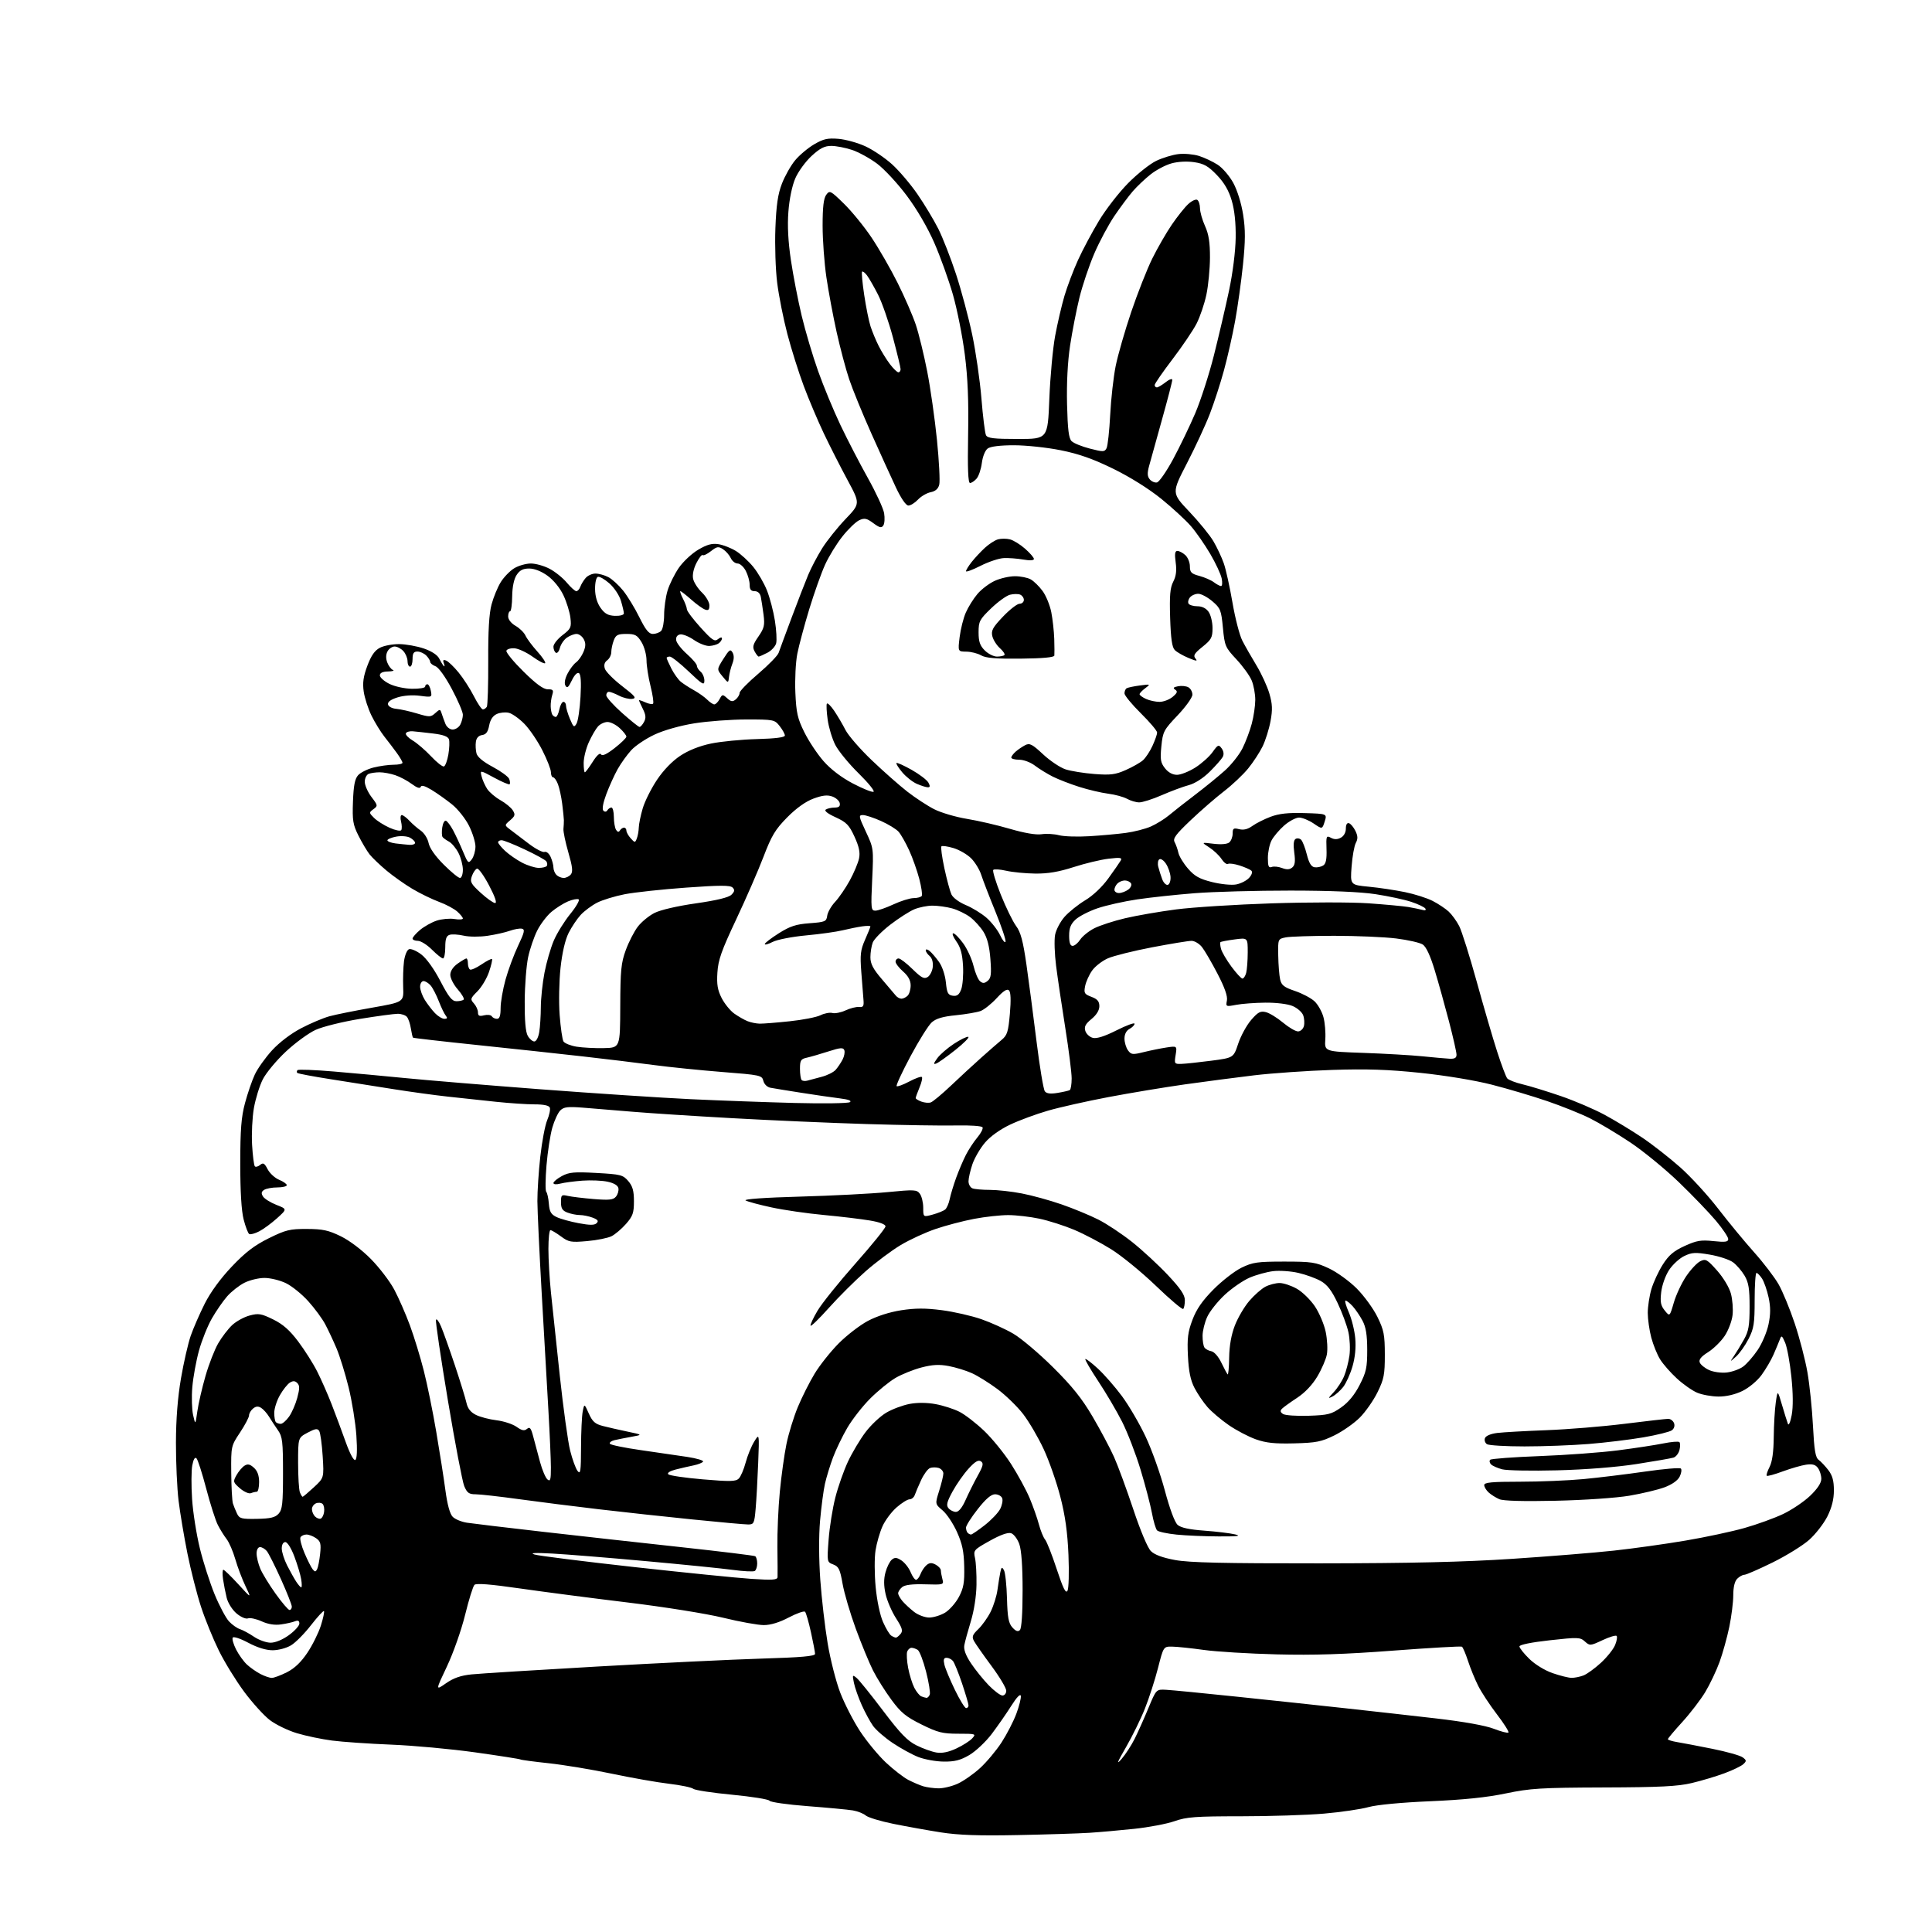 <?xml version="1.0" encoding="UTF-8" standalone="no"?>
<svg 
  version="1.1" 
  xmlns="http://www.w3.org/2000/svg" 
  xmlns:xlink="http://www.w3.org/1999/xlink" 
  xmlns:svg="http://www.w3.org/2000/svg"
  xmlns:rdf="http://www.w3.org/1999/02/22-rdf-syntax-ns#"
  xmlns:cc="http://creativecommons.org/ns#"
  xmlns:dc="http://purl.org/dc/elements/1.1/"
  viewBox="0 0 768 768"
  width="768"
  height="768"
>
<style>svg {background-color: white; }</style>"
<path stroke="none" fill="black" fill-rule="evenodd" d="M404.50,729.47C389.04,729.78 380.99,729.49 374.00,728.40C368.77,727.58 360.29,726.05 355.14,725.01C350.00,723.97 345.05,722.47 344.14,721.68C343.24,720.90 340.93,719.99 339.00,719.66C337.07,719.34 328.98,718.58 321.01,717.97C313.05,717.36 306.24,716.39 305.89,715.82C305.54,715.25 298.85,714.18 291.03,713.43C283.21,712.69 276.26,711.63 275.59,711.08C274.92,710.52 270.58,709.62 265.94,709.07C261.30,708.53 251.09,706.73 243.25,705.08C235.41,703.43 224.16,701.57 218.25,700.93C212.34,700.30 207.22,699.62 206.87,699.41C206.52,699.20 198.42,697.93 188.87,696.59C179.32,695.25 164.30,693.87 155.50,693.52C146.70,693.17 136.12,692.44 132.00,691.90C127.88,691.37 121.58,690.05 118.00,688.97C114.42,687.89 109.59,685.54 107.25,683.75C104.91,681.96 100.33,676.90 97.06,672.50C93.80,668.10 89.26,660.74 87.00,656.14C84.73,651.54 81.53,643.69 79.90,638.70C78.27,633.70 75.84,624.19 74.51,617.56C73.18,610.93 71.59,601.49 70.99,596.59C70.39,591.68 69.92,581.30 69.94,573.51C69.96,564.12 70.64,555.51 71.94,547.93C73.02,541.64 74.77,534.02 75.81,531.00C76.86,527.98 79.37,522.23 81.38,518.23C83.70,513.63 87.66,508.21 92.17,503.46C97.57,497.78 101.11,495.07 106.84,492.23C113.59,488.90 115.22,488.50 121.98,488.53C128.28,488.55 130.56,489.04 135.48,491.44C138.97,493.15 143.88,496.86 147.47,500.51C150.81,503.90 154.98,509.36 156.72,512.63C158.47,515.91 161.27,522.31 162.95,526.86C164.63,531.41 167.12,539.55 168.48,544.94C169.85,550.33 172.07,561.21 173.41,569.12C174.76,577.03 176.40,587.49 177.05,592.37C177.83,598.17 178.84,601.84 179.97,602.97C180.92,603.92 183.45,604.97 185.60,605.30C187.74,605.63 201.43,607.27 216.00,608.93C230.57,610.59 255.30,613.34 270.95,615.04C286.59,616.74 299.76,618.35 300.20,618.62C300.64,618.90 301.00,620.19 301.00,621.50C301.00,622.81 300.56,624.16 300.02,624.49C299.47,624.83 295.54,624.63 291.27,624.05C286.99,623.47 271.35,621.90 256.50,620.55C241.65,619.20 225.00,617.85 219.50,617.56C212.60,617.19 210.43,617.31 212.50,617.95C214.15,618.46 231.93,620.69 252.01,622.92C272.08,625.14 293.12,627.26 298.76,627.63C307.17,628.18 309.02,628.05 309.09,626.90C309.13,626.13 309.11,620.77 309.03,615.00C308.95,609.23 309.38,599.33 309.99,593.01C310.59,586.68 311.78,578.13 312.63,574.01C313.47,569.88 315.51,563.28 317.14,559.34C318.78,555.40 321.78,549.43 323.81,546.08C325.84,542.72 330.12,537.33 333.32,534.09C336.53,530.85 341.76,526.81 344.95,525.11C348.55,523.19 353.60,521.57 358.22,520.85C363.79,519.99 367.87,519.97 374.33,520.81C379.09,521.42 386.18,523.04 390.08,524.39C393.98,525.75 399.72,528.35 402.83,530.18C405.95,532.01 413.04,538.00 418.58,543.50C426.17,551.02 430.07,555.89 434.32,563.13C437.43,568.43 441.26,575.63 442.83,579.13C444.40,582.63 447.84,592.00 450.49,599.94C453.31,608.42 456.20,615.29 457.48,616.57C458.95,618.04 462.12,619.21 467.09,620.13C472.75,621.18 486.32,621.49 524.50,621.46C560.83,621.42 581.74,620.93 601.00,619.67C615.58,618.71 633.80,617.24 641.50,616.40C649.20,615.56 662.02,613.77 670.00,612.41C677.98,611.06 688.55,608.80 693.50,607.39C698.45,605.99 705.34,603.49 708.82,601.84C712.30,600.18 717.14,596.92 719.57,594.59C722.48,591.80 724.00,589.49 724.00,587.86C724.00,586.50 723.40,584.56 722.67,583.56C721.68,582.20 720.47,581.87 717.92,582.24C716.04,582.52 711.86,583.73 708.63,584.92C705.41,586.12 702.56,586.89 702.31,586.64C702.06,586.39 702.56,584.82 703.43,583.14C704.48,581.10 705.03,577.20 705.09,571.30C705.14,566.46 705.50,560.25 705.90,557.50C706.62,552.50 706.62,552.50 708.38,558.50C709.35,561.80 710.40,565.17 710.72,566.00C711.04,566.84 711.71,565.29 712.23,562.50C712.83,559.29 712.78,553.85 712.10,547.29C711.52,541.68 710.41,535.60 709.64,533.79C708.38,530.83 708.16,530.70 707.49,532.50C707.07,533.60 705.95,536.30 704.99,538.50C704.03,540.70 701.88,544.35 700.22,546.62C698.49,548.96 695.19,551.70 692.58,552.96C689.68,554.36 686.16,555.18 683.09,555.15C680.41,555.13 676.62,554.45 674.67,553.63C672.72,552.82 669.07,550.26 666.57,547.95C664.06,545.65 661.07,542.23 659.91,540.35C658.75,538.48 657.18,534.60 656.41,531.72C655.65,528.85 655.02,524.44 655.01,521.93C655.01,519.42 655.66,515.14 656.46,512.43C657.27,509.72 659.30,505.33 660.98,502.69C663.35,498.96 665.30,497.29 669.64,495.31C674.40,493.13 676.13,492.83 681.12,493.36C685.84,493.85 687.00,493.69 687.00,492.54C687.00,491.75 684.81,488.49 682.14,485.30C679.47,482.11 672.83,475.21 667.39,469.96C661.95,464.72 653.25,457.59 648.06,454.13C642.87,450.67 635.67,446.36 632.06,444.56C628.45,442.75 620.77,439.67 615.00,437.70C609.23,435.73 599.33,432.79 593.00,431.17C586.23,429.44 574.53,427.51 564.55,426.47C551.72,425.14 543.23,424.86 529.55,425.31C519.62,425.64 505.65,426.61 498.50,427.46C491.35,428.32 478.98,429.94 471.00,431.06C463.02,432.19 449.40,434.45 440.73,436.09C432.05,437.73 421.15,440.18 416.51,441.53C411.86,442.87 405.13,445.36 401.56,447.05C397.61,448.91 393.69,451.71 391.58,454.18C389.67,456.41 387.41,460.29 386.55,462.79C385.70,465.30 385.00,468.35 385.00,469.57C385.00,470.79 385.71,472.06 386.58,472.39C387.45,472.73 390.56,473.00 393.49,473.00C396.43,473.00 402.13,473.63 406.16,474.41C410.20,475.18 417.32,477.14 422.00,478.77C426.68,480.39 433.25,483.11 436.62,484.81C439.99,486.51 446.06,490.55 450.12,493.78C454.18,497.02 460.54,502.90 464.25,506.85C469.28,512.21 471.00,514.75 471.00,516.85C471.00,518.40 470.71,519.96 470.35,520.32C469.99,520.67 465.12,516.55 459.52,511.16C453.92,505.77 445.90,499.21 441.70,496.59C437.50,493.97 430.87,490.49 426.96,488.85C423.06,487.21 416.86,485.23 413.18,484.45C409.51,483.67 403.96,483.03 400.86,483.02C397.76,483.01 391.63,483.68 387.25,484.51C382.87,485.34 375.97,487.15 371.93,488.53C367.88,489.90 361.63,492.78 358.04,494.93C354.44,497.08 348.12,501.81 344.00,505.44C339.88,509.08 333.35,515.58 329.50,519.89C325.65,524.20 322.37,527.39 322.21,526.98C322.04,526.57 323.29,523.89 324.98,521.03C326.67,518.16 333.44,509.74 340.03,502.30C346.61,494.87 352.00,488.21 352.00,487.50C352.00,486.69 349.65,485.81 345.75,485.16C342.31,484.58 334.10,483.60 327.50,482.98C320.90,482.37 311.56,481.01 306.73,479.97C301.91,478.93 297.26,477.69 296.40,477.20C295.44,476.67 303.82,476.07 318.02,475.67C330.78,475.31 346.42,474.51 352.78,473.89C363.54,472.84 364.44,472.88 365.68,474.57C366.40,475.57 367.00,478.06 367.00,480.11C367.00,483.84 367.00,483.84 370.75,482.82C372.81,482.25 375.03,481.36 375.69,480.83C376.34,480.30 377.16,478.43 377.52,476.68C377.87,474.93 379.03,471.12 380.08,468.20C381.14,465.29 382.88,461.19 383.96,459.09C385.03,456.99 387.08,453.87 388.52,452.15C389.96,450.44 390.88,448.62 390.57,448.11C390.25,447.59 385.60,447.27 380.25,447.39C374.89,447.52 358.80,447.26 344.50,446.83C330.20,446.39 306.12,445.34 291.00,444.49C275.88,443.65 258.10,442.50 251.50,441.94C244.90,441.38 236.10,440.66 231.95,440.33C225.66,439.83 224.13,440.02 222.71,441.43C221.78,442.36 220.35,445.46 219.54,448.31C218.73,451.17 217.69,457.89 217.24,463.26C216.79,468.63 216.75,473.35 217.14,473.76C217.54,474.17 218.01,476.30 218.18,478.49C218.44,481.72 219.03,482.74 221.27,483.81C222.79,484.53 226.74,485.63 230.04,486.24C234.51,487.08 236.33,487.07 237.18,486.22C238.04,485.36 237.64,484.82 235.60,484.04C234.10,483.47 231.80,483.00 230.50,483.00C229.20,483.00 226.98,482.56 225.57,482.02C223.56,481.26 223.00,480.36 223.00,477.91C223.00,475.00 223.20,474.81 225.75,475.40C227.26,475.74 231.88,476.30 236.02,476.64C242.18,477.14 243.78,476.97 244.85,475.68C245.58,474.81 246.01,473.31 245.83,472.34C245.61,471.21 244.07,470.29 241.49,469.74C239.30,469.27 234.80,469.09 231.50,469.33C228.20,469.58 224.26,470.10 222.75,470.50C221.15,470.93 220.00,470.83 220.00,470.27C220.00,469.75 221.51,468.50 223.36,467.50C226.22,465.96 228.27,465.78 237.09,466.27C246.71,466.80 247.63,467.03 249.73,469.47C251.48,471.51 252.00,473.34 252.00,477.52C252.00,482.16 251.55,483.44 248.85,486.52C247.12,488.49 244.53,490.69 243.10,491.41C241.67,492.13 237.32,493.01 233.43,493.35C226.95,493.93 226.08,493.77 222.99,491.49C221.13,490.12 219.25,489.00 218.81,489.00C218.36,489.00 218.00,492.36 218.00,496.46C218.00,500.57 218.45,508.33 219.00,513.71C219.56,519.10 221.15,534.04 222.53,546.91C223.92,559.79 225.77,573.16 226.64,576.63C227.51,580.09 228.83,583.73 229.58,584.71C230.75,586.25 230.94,584.96 230.97,575.38C230.99,569.26 231.29,562.82 231.64,561.07C232.27,557.89 232.27,557.89 234.06,561.89C235.51,565.13 236.57,566.07 239.67,566.86C241.78,567.41 246.20,568.41 249.50,569.10C255.50,570.35 255.50,570.35 251.00,571.15C248.53,571.59 245.47,572.20 244.21,572.50C242.95,572.81 242.16,573.45 242.45,573.92C242.74,574.39 248.27,575.53 254.74,576.45C261.21,577.37 269.54,578.58 273.25,579.15C276.97,579.72 279.77,580.56 279.49,581.01C279.21,581.47 277.52,582.14 275.74,582.51C273.96,582.87 270.76,583.61 268.62,584.15C266.28,584.75 265.11,585.51 265.66,586.06C266.16,586.56 272.35,587.47 279.42,588.07C290.22,588.99 292.49,588.94 293.68,587.75C294.46,586.97 295.68,584.12 296.40,581.42C297.12,578.71 298.64,574.97 299.78,573.11C301.85,569.72 301.85,569.72 301.39,581.61C301.14,588.15 300.68,596.31 300.38,599.75C299.88,605.56 299.67,606.00 297.40,606.00C296.05,606.00 286.08,605.10 275.23,604.00C264.38,602.91 247.62,601.08 238.00,599.95C228.38,598.82 214.14,597.02 206.37,595.95C198.60,594.88 190.81,594.00 189.07,594.00C186.44,594.00 185.67,593.45 184.54,590.75C183.80,588.96 180.87,573.62 178.04,556.66C175.21,539.70 173.08,525.30 173.30,524.66C173.53,524.02 174.44,525.21 175.33,527.30C176.22,529.40 178.70,536.37 180.85,542.80C182.99,549.24 185.06,555.95 185.44,557.71C185.92,559.91 187.10,561.40 189.19,562.44C190.86,563.28 194.54,564.24 197.37,564.58C200.19,564.92 203.76,566.08 205.31,567.17C207.48,568.70 208.43,568.88 209.50,568.00C210.62,567.07 211.09,567.66 212.00,571.18C212.62,573.55 213.83,578.08 214.69,581.23C215.55,584.39 216.87,587.48 217.63,588.11C218.76,589.05 219.00,588.24 218.99,583.37C218.98,580.14 218.53,569.85 217.99,560.50C217.45,551.15 216.25,530.23 215.33,514.00C214.41,497.77 213.64,481.35 213.62,477.50C213.60,473.65 214.12,465.67 214.78,459.76C215.43,453.86 216.66,447.36 217.51,445.32C218.37,443.28 218.84,441.02 218.56,440.30C218.23,439.45 216.14,439.00 212.45,439.00C209.37,439.00 202.49,438.54 197.17,437.98C191.85,437.41 183.22,436.49 178.00,435.92C172.78,435.35 163.10,434.02 156.50,432.97C149.90,431.92 138.69,430.15 131.59,429.03C124.48,427.92 118.45,426.78 118.17,426.50C117.89,426.23 117.94,425.72 118.28,425.39C118.62,425.05 125.10,425.30 132.70,425.94C140.29,426.58 153.03,427.76 161.00,428.55C168.97,429.35 193.05,431.34 214.50,432.98C235.95,434.61 262.95,436.39 274.50,436.94C286.05,437.48 304.73,438.16 316.00,438.45C327.27,438.74 337.10,438.59 337.83,438.13C338.70,437.57 337.31,437.05 333.83,436.62C330.90,436.26 324.00,435.26 318.50,434.39C313.00,433.53 307.49,432.63 306.27,432.40C304.97,432.15 303.79,431.00 303.45,429.67C302.90,427.45 302.26,427.32 287.19,426.14C278.56,425.46 266.32,424.22 260.00,423.38C253.68,422.53 240.85,420.97 231.50,419.92C222.15,418.86 203.25,416.82 189.50,415.39C175.75,413.96 164.35,412.65 164.18,412.49C164.00,412.32 163.62,410.68 163.33,408.84C163.05,407.00 162.35,404.94 161.78,404.25C161.22,403.56 159.57,403.00 158.13,403.00C156.68,403.00 149.88,403.92 143.00,405.04C136.13,406.16 128.23,408.12 125.44,409.40C122.66,410.67 117.33,414.57 113.61,418.05C109.89,421.53 105.78,426.48 104.47,429.05C103.17,431.62 101.58,436.76 100.93,440.47C100.28,444.19 99.96,450.77 100.21,455.11C100.46,459.45 100.96,463.29 101.31,463.64C101.66,464.00 102.61,463.74 103.41,463.07C104.62,462.07 105.14,462.38 106.39,464.79C107.22,466.40 109.28,468.29 110.95,468.98C112.63,469.67 114.00,470.64 114.00,471.12C114.00,471.60 112.31,472.01 110.25,472.02C108.19,472.02 105.83,472.46 105.00,472.99C103.88,473.70 103.77,474.37 104.54,475.61C105.11,476.52 107.50,478.02 109.86,478.95C114.16,480.63 114.16,480.63 110.14,484.26C107.93,486.25 104.73,488.61 103.03,489.48C101.33,490.36 99.55,490.84 99.07,490.54C98.59,490.25 97.59,487.64 96.85,484.75C95.97,481.34 95.50,473.54 95.51,462.50C95.51,449.06 95.91,444.03 97.39,438.50C98.42,434.65 100.17,429.55 101.28,427.17C102.39,424.79 105.47,420.46 108.12,417.55C111.04,414.37 115.63,410.87 119.73,408.73C123.45,406.78 128.53,404.64 131.00,403.97C133.47,403.30 141.12,401.76 148.00,400.55C160.50,398.35 160.50,398.35 160.27,392.43C160.15,389.17 160.29,384.56 160.59,382.19C160.90,379.78 161.77,377.64 162.58,377.33C163.37,377.03 165.57,377.96 167.47,379.41C169.55,380.99 172.57,385.22 175.07,390.02C178.37,396.35 179.68,398.00 181.44,398.00C182.67,398.00 183.96,397.71 184.31,397.36C184.66,397.00 183.61,395.19 181.98,393.32C180.34,391.46 179.00,388.85 179.00,387.53C179.00,386.03 180.08,384.37 181.90,383.07C183.50,381.93 185.08,381.00 185.40,381.00C185.73,381.00 186.00,381.87 186.00,382.94C186.00,384.01 186.37,385.11 186.83,385.40C187.29,385.68 189.35,384.77 191.41,383.37C193.47,381.97 195.34,381.01 195.57,381.24C195.81,381.47 195.27,383.77 194.39,386.36C193.51,388.94 191.44,392.41 189.78,394.07C186.97,396.87 186.88,397.21 188.38,398.87C189.27,399.85 190.00,401.46 190.00,402.44C190.00,403.82 190.54,404.08 192.44,403.60C193.78,403.27 195.16,403.44 195.50,404.00C195.84,404.55 196.77,405.00 197.56,405.00C198.59,405.00 199.00,403.78 199.00,400.73C199.00,398.38 199.88,393.30 200.95,389.43C202.02,385.56 204.27,379.50 205.95,375.95C208.50,370.58 208.75,369.44 207.46,369.17C206.61,368.99 204.47,369.36 202.70,369.99C200.94,370.63 196.95,371.53 193.83,371.99C190.67,372.46 186.47,372.44 184.33,371.94C182.22,371.46 179.71,371.30 178.75,371.60C177.43,372.00 177.00,373.22 177.00,376.57C177.00,379.01 176.59,381.00 176.10,381.00C175.60,381.00 173.62,379.42 171.70,377.50C169.78,375.57 167.26,374.00 166.10,374.00C164.95,374.00 164.00,373.59 164.00,373.09C164.00,372.59 165.34,371.05 166.97,369.67C168.61,368.30 171.58,366.63 173.58,365.97C175.58,365.31 178.74,365.02 180.61,365.32C182.47,365.63 184.00,365.53 184.00,365.11C184.00,364.69 182.99,363.45 181.75,362.34C180.51,361.24 177.25,359.50 174.50,358.49C171.75,357.47 167.03,355.18 164.00,353.38C160.97,351.59 156.32,348.30 153.65,346.07C150.98,343.84 147.95,340.93 146.91,339.62C145.88,338.30 143.90,334.97 142.51,332.21C140.30,327.81 140.03,326.16 140.31,318.64C140.55,312.21 141.06,309.59 142.37,308.14C143.34,307.08 146.09,305.71 148.50,305.10C150.91,304.50 154.49,304.00 156.44,304.00C158.40,304.00 160.00,303.65 160.00,303.22C160.00,302.79 158.99,301.04 157.75,299.33C156.51,297.62 154.30,294.71 152.83,292.86C151.36,291.01 149.05,287.25 147.69,284.50C146.34,281.75 144.94,277.43 144.58,274.89C144.08,271.43 144.44,268.89 146.04,264.63C147.55,260.58 148.97,258.55 151.03,257.49C152.61,256.67 156.06,256.02 158.70,256.04C161.34,256.07 165.74,256.86 168.48,257.79C171.57,258.85 173.89,260.37 174.58,261.77C175.20,263.01 176.02,264.35 176.40,264.74C176.79,265.12 176.81,264.66 176.44,263.71C175.95,262.42 176.17,262.13 177.34,262.58C178.20,262.91 180.44,265.05 182.31,267.34C184.18,269.63 186.91,273.86 188.38,276.75C189.84,279.64 191.45,282.00 191.96,282.00C192.47,282.00 193.17,281.53 193.52,280.96C193.87,280.39 194.12,272.18 194.08,262.71C194.02,250.81 194.42,243.89 195.40,240.28C196.17,237.40 197.81,233.42 199.05,231.42C200.28,229.43 202.69,226.94 204.40,225.90C206.10,224.86 209.08,224.01 211.01,224.00C212.95,224.00 216.32,224.95 218.51,226.12C220.71,227.28 223.77,229.75 225.32,231.62C226.88,233.48 228.58,235.00 229.10,235.00C229.63,235.00 230.34,234.21 230.68,233.25C231.02,232.29 231.98,230.71 232.81,229.75C233.63,228.79 235.39,228.00 236.70,228.00C238.02,228.00 240.31,228.63 241.80,229.40C243.28,230.16 245.94,232.59 247.70,234.77C249.46,236.96 252.37,241.74 254.16,245.38C256.63,250.38 257.94,252.00 259.51,252.00C260.66,252.00 262.14,251.46 262.80,250.80C263.46,250.14 264.00,247.29 264.00,244.46C264.00,241.63 264.61,237.28 265.36,234.79C266.11,232.30 268.13,228.22 269.83,225.74C271.54,223.26 275.03,220.00 277.59,218.50C281.12,216.43 283.06,215.91 285.66,216.33C287.54,216.64 290.64,217.85 292.54,219.03C294.44,220.20 297.54,223.04 299.42,225.33C301.30,227.63 303.76,231.86 304.89,234.73C306.03,237.61 307.44,242.99 308.03,246.70C308.62,250.40 308.85,254.45 308.54,255.70C308.23,256.94 306.65,258.65 305.04,259.48C303.42,260.32 301.87,261.00 301.58,261.00C301.30,261.00 300.57,260.06 299.96,258.92C299.04,257.20 299.30,256.17 301.50,253.01C303.79,249.69 304.06,248.53 303.52,244.34C303.17,241.68 302.68,238.49 302.43,237.25C302.13,235.83 301.23,235.00 299.98,235.00C298.52,235.00 298.00,234.33 298.00,232.45C298.00,231.05 297.31,228.57 296.47,226.95C295.64,225.33 294.17,224.00 293.21,224.00C292.26,224.00 291.03,223.03 290.49,221.84C289.94,220.65 288.56,219.07 287.41,218.32C285.57,217.13 284.98,217.23 282.60,219.10C281.11,220.27 279.64,220.97 279.32,220.65C279.00,220.34 277.89,221.75 276.85,223.79C275.69,226.06 275.18,228.51 275.53,230.11C275.84,231.54 277.43,233.99 279.05,235.55C280.67,237.10 282.00,239.40 282.00,240.66C282.00,242.40 281.59,242.79 280.25,242.30C279.29,241.95 276.81,240.17 274.75,238.33C272.68,236.50 270.76,235.00 270.47,235.00C270.18,235.00 270.64,236.33 271.47,237.95C272.31,239.57 273.02,241.49 273.05,242.20C273.07,242.92 275.52,246.17 278.48,249.43C283.11,254.53 284.08,255.18 285.43,254.06C286.29,253.34 287.00,253.21 287.00,253.76C287.00,254.31 286.44,255.18 285.75,255.70C285.06,256.22 283.38,256.71 282.00,256.78C280.62,256.86 277.84,255.77 275.82,254.37C273.80,252.97 271.32,251.99 270.32,252.20C269.16,252.44 268.61,253.29 268.80,254.54C268.97,255.62 270.89,258.07 273.07,260.00C275.25,261.93 277.02,264.01 277.02,264.63C277.01,265.25 277.68,266.32 278.50,267.00C279.32,267.68 280.00,269.28 280.00,270.56C280.00,272.58 279.23,272.14 273.77,266.93C270.34,263.67 266.96,261.00 266.27,261.00C265.57,261.00 265.00,261.24 265.00,261.54C265.00,261.84 265.85,263.75 266.89,265.79C267.94,267.83 269.62,270.18 270.64,271.01C271.66,271.84 274.02,273.37 275.89,274.40C277.75,275.43 280.11,277.11 281.14,278.14C282.16,279.16 283.43,280.00 283.96,280.00C284.50,280.00 285.43,279.06 286.04,277.92C287.10,275.94 287.25,275.92 289.06,277.56C290.61,278.96 291.24,279.05 292.48,278.02C293.32,277.32 294.00,276.17 294.00,275.44C294.00,274.72 297.34,271.29 301.43,267.82C305.51,264.34 309.16,260.60 309.52,259.50C309.89,258.40 312.22,252.10 314.69,245.50C317.16,238.90 320.13,231.25 321.28,228.50C322.43,225.75 324.91,221.03 326.80,218.00C328.69,214.97 332.88,209.73 336.10,206.35C341.97,200.21 341.97,200.21 336.92,190.85C334.14,185.71 329.91,177.38 327.51,172.35C325.12,167.32 321.51,158.81 319.50,153.43C317.49,148.06 314.56,138.77 312.99,132.78C311.42,126.80 309.60,117.66 308.95,112.47C308.29,107.28 307.97,97.51 308.23,90.77C308.58,81.49 309.22,77.16 310.83,73.00C312.00,69.97 314.35,65.81 316.05,63.75C317.75,61.69 321.16,58.82 323.62,57.38C327.31,55.22 329.00,54.83 333.29,55.19C336.16,55.43 340.98,56.76 344.00,58.16C347.02,59.55 351.79,62.76 354.59,65.30C357.39,67.83 361.94,73.18 364.71,77.20C367.48,81.21 371.20,87.40 372.99,90.95C374.77,94.50 377.94,102.61 380.03,108.97C382.12,115.33 385.01,126.14 386.46,132.99C387.90,139.84 389.56,151.31 390.14,158.48C390.72,165.64 391.53,172.18 391.95,173.00C392.57,174.21 395.05,174.50 404.61,174.50C416.50,174.50 416.50,174.50 417.13,158.50C417.48,149.70 418.52,138.45 419.44,133.50C420.36,128.55 422.02,121.41 423.13,117.64C424.24,113.87 426.68,107.43 428.55,103.32C430.42,99.22 434.18,92.18 436.90,87.68C439.62,83.18 444.80,76.51 448.41,72.85C452.02,69.19 457.05,65.19 459.58,63.96C462.11,62.74 466.11,61.52 468.47,61.25C470.83,60.98 474.50,61.32 476.63,61.99C478.76,62.66 482.08,64.22 484.01,65.46C485.95,66.70 488.76,69.97 490.26,72.73C491.87,75.70 493.47,80.87 494.17,85.38C495.10,91.34 495.08,95.67 494.10,105.25C493.40,111.99 491.99,122.09 490.96,127.70C489.93,133.32 487.95,142.09 486.55,147.20C485.16,152.32 482.63,160.10 480.94,164.50C479.25,168.90 475.13,177.78 471.79,184.24C465.73,195.98 465.73,195.98 472.76,203.38C476.62,207.45 480.95,212.76 482.36,215.17C483.78,217.59 485.62,221.51 486.46,223.89C487.30,226.26 488.85,233.29 489.92,239.49C490.98,245.70 492.74,252.51 493.83,254.64C494.92,256.76 497.45,261.20 499.45,264.50C501.45,267.80 503.76,272.84 504.60,275.71C505.81,279.87 505.90,282.07 505.06,286.64C504.48,289.79 503.06,294.30 501.92,296.67C500.77,299.03 498.19,302.99 496.17,305.47C494.15,307.95 489.83,312.03 486.56,314.54C483.29,317.06 477.32,322.24 473.30,326.06C467.34,331.72 466.16,333.33 466.93,334.75C467.45,335.71 468.13,337.62 468.43,339.00C468.73,340.38 470.44,343.20 472.24,345.27C474.85,348.29 476.76,349.37 481.80,350.63C485.34,351.51 489.55,351.93 491.41,351.58C493.23,351.24 495.54,350.06 496.54,348.96C497.63,347.75 497.98,346.61 497.43,346.10C496.92,345.63 494.82,344.71 492.77,344.05C490.72,343.39 488.63,343.11 488.13,343.42C487.63,343.73 486.47,342.84 485.56,341.44C484.64,340.05 482.45,337.98 480.70,336.86C477.50,334.81 477.50,334.81 482.40,335.41C485.42,335.77 487.81,335.57 488.65,334.88C489.39,334.26 490.00,332.68 490.00,331.36C490.00,329.28 490.34,329.05 492.58,329.61C494.35,330.05 496.00,329.65 497.83,328.33C499.30,327.27 502.57,325.62 505.10,324.67C508.47,323.41 512.09,323.02 518.63,323.22C527.55,323.48 527.55,323.48 526.58,326.58C525.61,329.68 525.61,329.68 522.17,327.34C520.27,326.05 517.67,325.00 516.40,325.00C515.12,325.00 512.46,326.42 510.48,328.15C508.51,329.88 506.25,332.56 505.45,334.10C504.65,335.64 504.00,338.77 504.00,341.06C504.00,344.35 504.31,345.09 505.51,344.64C506.34,344.32 508.19,344.50 509.63,345.05C511.49,345.76 512.66,345.70 513.69,344.84C514.77,343.95 514.97,342.44 514.49,338.93C514.06,335.78 514.23,333.98 515.01,333.49C515.65,333.10 516.65,333.25 517.23,333.83C517.80,334.40 518.83,337.04 519.49,339.69C520.36,343.12 521.25,344.57 522.61,344.76C523.65,344.90 525.17,344.57 526.00,344.04C527.08,343.34 527.45,341.52 527.31,337.53C527.13,332.33 527.23,332.05 529.06,333.03C530.41,333.75 531.61,333.75 533.00,333.00C534.20,332.36 535.00,330.91 535.00,329.38C535.00,327.79 535.47,326.99 536.25,327.24C536.94,327.46 538.08,328.84 538.80,330.30C539.78,332.32 539.82,333.47 538.96,335.07C538.34,336.23 537.58,340.46 537.28,344.48C536.73,351.77 536.73,351.77 544.11,352.48C548.18,352.87 554.65,353.84 558.50,354.63C562.35,355.42 567.30,357.00 569.50,358.13C571.70,359.26 574.56,361.16 575.85,362.34C577.14,363.53 579.03,366.13 580.05,368.12C581.07,370.11 584.19,380.01 586.99,390.12C589.78,400.23 593.44,412.77 595.13,418.00C596.81,423.23 598.62,428.02 599.14,428.66C599.67,429.30 602.44,430.38 605.30,431.05C608.16,431.73 615.00,433.83 620.50,435.72C626.00,437.61 633.88,440.99 638.00,443.23C642.12,445.47 648.82,449.53 652.87,452.26C656.92,454.99 663.67,460.27 667.87,463.99C672.07,467.71 678.88,475.13 683.00,480.48C687.12,485.83 693.56,493.63 697.30,497.81C701.04,502.00 705.41,507.72 707.01,510.52C708.61,513.32 711.50,520.31 713.42,526.06C715.34,531.80 717.62,540.55 718.48,545.50C719.35,550.45 720.34,560.04 720.68,566.80C721.18,576.47 721.66,579.36 722.93,580.30C723.83,580.96 725.56,582.80 726.78,584.38C728.42,586.51 729.00,588.63 729.00,592.44C729.00,595.99 728.19,599.23 726.42,602.79C724.99,605.64 721.73,609.84 719.17,612.12C716.60,614.40 710.04,618.45 704.59,621.13C699.14,623.81 694.11,626.00 693.41,626.00C692.71,626.00 691.44,626.71 690.57,627.57C689.56,628.58 689.00,630.93 689.00,634.11C689.00,636.85 688.29,642.51 687.43,646.70C686.56,650.88 684.82,657.16 683.56,660.64C682.29,664.13 679.73,669.51 677.88,672.60C676.02,675.68 671.91,681.04 668.75,684.51C665.59,687.97 663.00,691.05 663.00,691.36C663.00,691.66 664.69,692.18 666.75,692.52C668.81,692.85 675.10,694.06 680.73,695.19C686.36,696.32 691.76,697.84 692.73,698.57C694.30,699.73 694.33,700.04 693.00,701.28C692.17,702.05 688.80,703.68 685.50,704.90C682.20,706.13 676.35,707.88 672.50,708.79C666.91,710.12 659.88,710.47 637.50,710.54C612.43,710.63 608.36,710.88 598.56,712.92C590.95,714.51 581.82,715.45 568.56,716.02C557.05,716.51 547.32,717.43 544.00,718.35C540.98,719.19 533.02,720.36 526.33,720.94C519.63,721.52 504.77,722.00 493.29,722.00C475.23,722.00 471.69,722.26 466.92,723.94C463.90,725.00 456.71,726.37 450.96,726.98C445.21,727.59 437.12,728.31 433.00,728.57C428.88,728.84 416.05,729.24 404.50,729.47zM373.00,710.89C374.93,710.93 378.39,710.10 380.69,709.05C382.99,708.01 387.01,705.20 389.60,702.83C392.20,700.45 396.04,695.87 398.13,692.65C400.22,689.43 402.87,684.29 404.01,681.24C405.15,678.19 405.95,674.99 405.79,674.13C405.60,673.18 404.13,674.71 402.04,678.03C400.14,681.04 396.64,686.08 394.25,689.24C391.86,692.39 387.85,696.17 385.34,697.65C381.80,699.72 379.52,700.31 375.14,700.26C372.04,700.23 367.48,699.40 365.00,698.43C362.52,697.45 357.95,694.94 354.83,692.84C351.71,690.75 348.21,687.70 347.05,686.07C345.89,684.44 343.87,680.72 342.56,677.80C341.25,674.89 339.86,670.93 339.46,669.02C338.79,665.76 338.85,665.63 340.53,667.02C341.51,667.83 346.22,673.67 351.00,680.00C357.86,689.07 360.67,691.99 364.32,693.81C366.87,695.08 370.45,696.36 372.28,696.66C374.52,697.02 377.10,696.49 380.20,695.03C382.74,693.84 385.56,692.04 386.48,691.02C388.09,689.24 387.89,689.18 380.95,689.18C374.66,689.18 372.79,688.71 366.30,685.50C360.10,682.43 358.11,680.80 354.33,675.66C351.83,672.27 348.54,667.02 347.02,664.00C345.50,660.98 342.42,653.51 340.18,647.41C337.95,641.31 335.59,633.29 334.94,629.59C333.94,623.84 333.40,622.72 331.24,621.90C328.73,620.95 328.72,620.91 329.39,612.00C329.76,607.08 330.96,599.56 332.06,595.28C333.15,591.00 335.41,584.58 337.08,581.01C338.75,577.45 341.89,572.18 344.06,569.31C346.23,566.43 349.95,562.94 352.34,561.54C354.72,560.14 358.89,558.59 361.59,558.08C364.70,557.50 368.50,557.53 371.97,558.17C374.98,558.73 379.23,560.10 381.42,561.22C383.62,562.33 388.02,565.74 391.21,568.78C394.40,571.82 399.21,577.74 401.90,581.94C404.59,586.13 407.92,592.25 409.30,595.53C410.67,598.81 412.34,603.52 412.99,606.00C413.65,608.48 414.75,611.17 415.44,612.00C416.13,612.83 418.21,618.11 420.06,623.74C422.60,631.45 423.66,633.58 424.34,632.35C424.85,631.45 425.02,625.05 424.73,618.11C424.35,609.06 423.44,602.53 421.50,595.00C420.02,589.23 417.04,580.70 414.88,576.06C412.72,571.42 409.05,565.15 406.73,562.13C404.40,559.11 399.80,554.64 396.50,552.18C393.20,549.73 388.62,546.88 386.33,545.85C384.04,544.82 379.91,543.55 377.15,543.03C373.36,542.31 370.70,542.45 366.31,543.59C363.12,544.42 358.48,546.29 356.00,547.73C353.52,549.18 349.00,552.87 345.93,555.93C342.87,558.99 338.78,564.23 336.83,567.56C334.88,570.89 332.32,576.21 331.13,579.37C329.95,582.54 328.51,587.24 327.93,589.82C327.35,592.39 326.48,599.00 325.99,604.50C325.46,610.54 325.50,619.84 326.08,628.00C326.61,635.42 327.92,646.77 329.00,653.21C330.07,659.65 332.33,668.52 334.03,672.92C335.73,677.32 339.27,684.20 341.90,688.21C344.54,692.22 349.15,697.81 352.15,700.63C355.16,703.44 359.16,706.55 361.05,707.53C362.94,708.50 365.61,709.65 366.99,710.07C368.37,710.48 371.07,710.86 373.00,710.89zM445.82,699.25C447.37,697.46 449.71,693.86 451.02,691.25C452.33,688.64 454.80,683.12 456.51,679.00C459.62,671.50 459.62,671.50 463.56,671.72C465.73,671.83 478.52,673.08 492.00,674.49C505.48,675.90 524.83,677.96 535.00,679.08C545.17,680.19 561.38,682.01 571.00,683.12C581.90,684.39 590.49,685.93 593.79,687.21C596.69,688.34 599.32,689.01 599.62,688.71C599.93,688.41 597.87,685.15 595.05,681.47C592.23,677.79 588.88,672.69 587.60,670.14C586.32,667.59 584.50,663.14 583.56,660.26C582.62,657.38 581.52,654.82 581.13,654.58C580.73,654.34 568.51,655.04 553.96,656.14C534.48,657.62 522.22,658.01 507.50,657.64C496.50,657.36 483.45,656.57 478.50,655.87C473.55,655.18 467.93,654.59 466.00,654.56C462.51,654.50 462.51,654.50 460.33,663.04C459.13,667.74 456.79,674.99 455.14,679.15C453.49,683.31 450.07,690.27 447.56,694.61C444.07,700.63 443.66,701.73 445.82,699.25zM384.05,679.00C384.57,679.00 385.00,678.52 385.00,677.93C385.00,677.34 383.84,673.41 382.43,669.19C381.01,664.98 379.38,660.96 378.81,660.27C378.23,659.57 377.09,659.00 376.27,659.00C375.16,659.00 374.95,659.70 375.42,661.75C375.77,663.26 377.65,667.76 379.59,671.75C381.52,675.74 383.53,679.00 384.05,679.00zM368.28,674.92C368.71,674.96 369.30,674.38 369.59,673.63C369.88,672.88 369.22,668.76 368.12,664.48C367.02,660.20 365.54,656.32 364.81,655.86C364.09,655.41 362.99,655.02 362.36,655.02C361.73,655.01 360.95,655.68 360.63,656.51C360.32,657.34 360.48,660.26 361.00,663.01C361.52,665.75 362.63,669.31 363.45,670.91C364.28,672.51 365.53,674.05 366.23,674.33C366.93,674.61 367.85,674.88 368.28,674.92zM398.50,674.00C399.32,674.00 400.00,673.14 400.00,672.09C400.00,671.03 397.35,666.60 394.12,662.24C390.88,657.87 387.75,653.40 387.16,652.30C386.27,650.63 386.56,649.84 388.88,647.61C390.42,646.14 392.63,643.03 393.79,640.71C394.95,638.38 396.18,634.46 396.51,631.99C396.85,629.52 397.36,626.38 397.64,625.01C398.09,622.87 398.29,622.76 399.10,624.21C399.61,625.13 400.15,630.15 400.29,635.37C400.50,643.04 400.92,645.25 402.45,646.95C403.81,648.44 404.66,648.74 405.43,647.97C406.09,647.31 406.50,641.34 406.50,632.20C406.50,622.62 406.04,616.21 405.19,613.80C404.47,611.76 402.99,609.82 401.92,609.47C400.65,609.07 397.66,610.14 393.42,612.51C387.07,616.06 386.90,616.26 387.58,619.33C387.97,621.07 388.24,625.88 388.17,630.00C388.10,634.50 387.20,640.30 385.92,644.50C384.75,648.35 383.58,652.62 383.33,654.00C383.02,655.68 383.88,658.03 385.98,661.18C387.69,663.75 390.87,667.69 393.04,669.93C395.22,672.17 397.67,674.00 398.50,674.00zM177.30,669.12C180.34,667.01 183.16,666.03 187.50,665.59C190.80,665.25 213.30,663.85 237.50,662.47C261.70,661.09 291.06,659.68 302.75,659.32C318.44,658.85 324.00,658.36 324.00,657.46C324.00,656.79 323.27,652.93 322.37,648.87C321.48,644.82 320.43,641.15 320.04,640.72C319.65,640.28 316.74,641.30 313.56,642.97C309.81,644.94 306.34,646.00 303.62,646.00C301.33,646.00 294.06,644.69 287.47,643.08C280.72,641.44 264.16,638.79 249.50,637.01C235.20,635.28 215.88,632.76 206.56,631.42C194.95,629.74 189.30,629.30 188.60,630.00C188.03,630.57 186.36,635.94 184.89,641.93C183.39,648.01 180.20,657.07 177.66,662.44C173.10,672.05 173.10,672.05 177.30,669.12zM108.04,666.99C108.88,667.00 111.58,665.99 114.04,664.75C117.08,663.22 119.67,660.75 122.18,657.00C124.21,653.98 126.62,649.11 127.55,646.19C128.47,643.28 129.02,640.69 128.77,640.44C128.53,640.19 126.22,642.71 123.64,646.02C121.07,649.34 117.51,652.94 115.73,654.02C113.90,655.14 110.71,655.99 108.39,656.00C105.74,656.00 102.30,654.94 98.69,653.02C95.57,651.35 92.84,650.45 92.51,650.98C92.19,651.50 92.80,653.63 93.86,655.72C94.93,657.80 96.86,660.48 98.15,661.68C99.44,662.88 101.85,664.57 103.50,665.43C105.15,666.29 107.19,666.99 108.04,666.99zM624.68,666.97C625.89,666.99 628.02,666.56 629.43,666.03C630.83,665.49 633.96,663.23 636.38,661.00C638.80,658.77 641.34,655.60 642.02,653.94C642.71,652.29 642.98,650.65 642.63,650.30C642.28,649.95 639.75,650.71 637.01,652.00C632.18,654.26 631.96,654.27 630.02,652.52C628.14,650.82 627.27,650.79 616.01,652.04C608.68,652.85 604.00,653.81 604.00,654.48C604.00,655.09 605.77,657.32 607.92,659.42C610.19,661.64 614.09,664.03 617.17,665.09C620.10,666.11 623.48,666.95 624.68,666.97zM107.58,653.00C109.46,653.00 112.35,651.81 114.85,649.99C117.13,648.34 119.00,646.27 119.00,645.39C119.00,644.26 118.48,643.99 117.25,644.49C116.29,644.88 113.80,645.44 111.72,645.73C109.23,646.09 106.58,645.67 104.02,644.51C101.87,643.54 99.42,643.01 98.58,643.33C97.72,643.66 95.75,642.82 94.05,641.39C92.36,639.97 90.63,637.24 90.12,635.18C89.62,633.15 88.96,629.81 88.66,627.75C88.37,625.69 88.43,624.00 88.79,624.00C89.16,624.00 91.83,626.59 94.73,629.75C99.99,635.50 99.99,635.50 97.58,630.50C96.26,627.75 94.44,622.94 93.54,619.82C92.64,616.70 91.09,613.10 90.09,611.82C89.10,610.54 87.52,608.02 86.60,606.21C85.67,604.40 83.60,597.92 81.99,591.80C80.38,585.68 78.64,580.24 78.11,579.71C77.48,579.08 76.89,580.09 76.43,582.52C76.04,584.61 76.01,590.63 76.36,595.90C76.70,601.18 78.10,610.00 79.45,615.50C80.80,621.00 83.45,629.24 85.33,633.81C87.22,638.38 89.79,643.21 91.04,644.54C92.29,645.88 94.26,647.26 95.41,647.62C96.56,647.99 99.07,649.34 100.98,650.64C102.90,651.94 105.87,653.00 107.58,653.00zM356.13,650.98C356.47,650.99 357.31,650.33 357.99,649.51C359.00,648.30 358.67,647.15 356.17,643.26C354.49,640.64 352.63,636.33 352.04,633.68C351.29,630.33 351.27,627.70 351.99,625.05C352.55,622.95 353.68,620.68 354.50,620.00C355.69,619.01 356.46,619.07 358.34,620.30C359.63,621.15 361.27,623.23 361.97,624.92C362.67,626.62 363.65,628.00 364.15,628.00C364.64,628.00 365.44,626.97 365.92,625.71C366.40,624.45 367.48,622.84 368.33,622.14C369.49,621.18 370.38,621.13 371.94,621.97C373.07,622.57 374.01,623.62 374.01,624.29C374.02,624.95 374.30,626.52 374.63,627.76C375.23,629.97 375.08,630.01 367.73,629.79C362.64,629.64 359.70,630.00 358.61,630.91C357.72,631.64 357.01,632.75 357.03,633.37C357.05,633.99 357.84,635.40 358.78,636.51C359.73,637.61 361.80,639.53 363.38,640.76C364.97,641.99 367.67,643.00 369.38,643.00C371.10,642.99 373.94,642.11 375.71,641.04C377.47,639.96 379.94,637.15 381.19,634.79C383.04,631.29 383.43,629.08 383.29,622.77C383.17,616.75 382.53,613.70 380.41,608.98C378.91,605.64 376.34,601.78 374.68,600.39C371.68,597.86 371.68,597.86 373.34,592.59C374.25,589.69 375.00,586.61 375.00,585.73C375.00,584.85 374.16,583.87 373.14,583.54C372.12,583.22 370.56,583.23 369.69,583.57C368.81,583.90 367.23,586.05 366.17,588.34C365.11,590.63 363.98,593.29 363.65,594.25C363.33,595.21 362.39,596.00 361.57,596.00C360.74,596.00 358.40,597.46 356.37,599.25C354.33,601.04 351.81,604.43 350.77,606.80C349.72,609.16 348.49,613.44 348.04,616.30C347.58,619.16 347.60,625.69 348.08,630.81C348.60,636.28 349.81,642.04 351.02,644.78C352.15,647.34 353.62,649.78 354.29,650.20C354.95,650.62 355.78,650.98 356.13,650.98zM115.09,640.00C115.59,640.00 116.00,639.40 116.00,638.66C116.00,637.93 114.06,633.01 111.68,627.73C109.30,622.45 106.77,617.43 106.06,616.57C105.34,615.71 104.14,615.00 103.38,615.00C102.57,615.00 102.00,616.05 102.00,617.53C102.00,618.92 102.65,621.62 103.45,623.53C104.24,625.44 106.98,629.92 109.54,633.50C112.09,637.07 114.59,640.00 115.09,640.00zM119.75,631.00C120.03,631.00 120.02,629.54 119.72,627.75C119.43,625.96 118.21,621.91 117.02,618.75C115.78,615.44 114.25,613.00 113.43,613.00C112.57,613.00 112.00,614.01 112.00,615.54C112.00,616.94 112.97,619.97 114.14,622.29C115.32,624.61 116.95,627.51 117.76,628.75C118.57,629.99 119.46,631.00 119.75,631.00zM126.05,623.81C126.43,623.09 126.97,620.35 127.25,617.72C127.68,613.67 127.44,612.72 125.66,611.47C124.50,610.66 122.78,610.00 121.84,610.00C120.89,610.00 119.82,610.48 119.46,611.06C119.10,611.64 119.80,614.46 121.02,617.31C122.23,620.17 123.71,623.09 124.29,623.81C125.16,624.90 125.47,624.90 126.05,623.81zM484.50,610.75C479.00,610.73 471.45,610.41 467.72,610.03C463.99,609.65 460.50,608.90 459.97,608.37C459.44,607.84 458.51,604.73 457.91,601.45C457.30,598.18 455.27,590.40 453.38,584.18C451.49,577.95 448.20,569.40 446.06,565.18C443.92,560.95 439.66,553.71 436.59,549.08C433.52,544.45 431.20,540.47 431.43,540.24C431.66,540.01 433.91,541.72 436.42,544.04C438.94,546.36 443.25,551.29 446.01,555.01C448.76,558.73 453.00,565.98 455.42,571.13C457.85,576.28 461.28,585.90 463.04,592.50C464.99,599.80 466.98,605.15 468.12,606.16C469.41,607.30 472.75,608.02 478.75,608.46C483.56,608.81 489.07,609.48 491.00,609.95C493.62,610.58 491.98,610.78 484.50,610.75zM386.00,610.00C386.37,610.00 388.80,608.34 391.41,606.31C394.01,604.28 396.78,601.38 397.57,599.87C398.35,598.36 398.72,596.42 398.39,595.56C398.06,594.70 396.78,594.00 395.54,594.00C393.99,594.00 391.86,595.83 388.65,599.92C386.09,603.17 384.00,606.47 384.00,607.25C384.00,608.03 384.30,608.97 384.67,609.33C385.03,609.70 385.63,610.00 386.00,610.00zM102.15,603.77C107.56,603.66 109.39,603.23 110.76,601.71C112.24,600.07 112.50,597.67 112.50,585.60C112.50,573.03 112.27,571.08 110.50,568.56C109.40,566.99 107.81,564.57 106.97,563.19C106.13,561.81 104.70,560.21 103.80,559.65C102.63,558.91 101.72,558.99 100.58,559.93C99.71,560.65 99.00,561.87 99.00,562.64C99.00,563.40 97.39,566.46 95.42,569.43C91.86,574.79 91.83,574.89 91.92,585.33C91.96,591.11 92.27,596.67 92.59,597.67C92.92,598.68 93.65,600.49 94.23,601.70C95.17,603.66 96.00,603.88 102.15,603.77zM127.46,603.68C128.03,603.50 128.65,602.31 128.83,601.06C129.02,599.80 128.76,598.36 128.25,597.85C127.75,597.35 126.58,597.22 125.67,597.57C124.75,597.93 124.00,598.98 124.00,599.91C124.00,600.84 124.55,602.15 125.21,602.81C125.88,603.48 126.89,603.87 127.46,603.68zM379.99,601.00C381.11,601.00 382.49,599.30 383.84,596.25C385.00,593.64 387.15,589.32 388.63,586.66C390.85,582.65 391.07,581.65 389.91,580.89C388.88,580.22 387.54,581.03 384.98,583.86C383.04,585.99 380.19,590.07 378.64,592.91C376.38,597.07 376.07,598.37 377.04,599.54C377.70,600.34 379.03,601.00 379.99,601.00zM618.50,596.57C605.62,596.86 597.62,596.64 596.02,595.96C594.66,595.37 592.74,594.17 591.77,593.29C590.80,592.41 590.00,591.08 590.00,590.35C590.00,589.28 592.98,589.00 604.25,589.00C612.09,589.00 623.45,588.53 629.50,587.96C635.55,587.38 646.56,586.04 653.96,584.97C661.36,583.90 667.76,583.36 668.17,583.77C668.58,584.18 668.37,585.63 667.69,586.99C666.93,588.52 664.65,590.12 661.67,591.23C659.03,592.21 652.74,593.71 647.69,594.57C642.48,595.45 629.83,596.32 618.50,596.57zM120.30,595.00C120.50,595.00 122.50,593.31 124.74,591.24C128.81,587.48 128.81,587.48 128.27,578.83C127.97,574.07 127.35,569.58 126.89,568.84C126.21,567.75 125.34,567.88 122.27,569.51C118.50,571.52 118.50,571.52 118.50,581.51C118.50,587.00 118.82,592.29 119.22,593.25C119.61,594.21 120.10,595.00 120.30,595.00zM99.71,593.56C98.90,593.87 96.96,592.99 95.37,591.62C92.64,589.23 92.57,588.99 94.00,586.41C94.83,584.92 96.26,583.22 97.19,582.64C98.48,581.83 99.37,582.03 100.94,583.45C102.34,584.71 103.00,586.54 103.00,589.15C103.00,591.27 102.59,593.00 102.08,593.00C101.58,593.00 100.51,593.25 99.71,593.56zM619.00,584.48C608.83,584.74 599.00,584.56 597.16,584.08C595.32,583.60 593.32,582.72 592.72,582.12C592.12,581.52 591.97,580.70 592.38,580.28C592.80,579.87 601.64,579.21 612.03,578.82C622.42,578.43 636.46,577.40 643.21,576.53C649.97,575.66 658.08,574.42 661.22,573.78C664.37,573.14 667.24,572.90 667.59,573.26C667.95,573.62 667.96,575.02 667.62,576.39C667.28,577.75 666.21,579.12 665.25,579.42C664.29,579.72 657.65,580.88 650.50,581.99C642.59,583.22 630.26,584.19 619.00,584.48zM141.24,580.35C141.91,579.93 142.06,576.49 141.66,570.60C141.32,565.60 139.93,557.00 138.58,551.50C137.22,546.00 135.06,539.02 133.78,536.00C132.50,532.98 130.48,528.68 129.30,526.45C128.13,524.22 125.09,520.09 122.56,517.28C120.03,514.46 116.02,511.22 113.66,510.08C111.30,508.94 107.47,508.00 105.14,508.00C102.82,508.00 99.21,508.87 97.12,509.94C95.02,511.01 91.96,513.42 90.31,515.30C88.66,517.18 85.92,521.15 84.22,524.11C82.53,527.07 80.22,532.82 79.10,536.87C77.98,540.92 76.79,547.45 76.45,551.37C76.12,555.29 76.26,560.30 76.76,562.50C77.67,566.50 77.67,566.50 78.45,561.00C78.88,557.98 80.33,551.67 81.68,547.00C83.02,542.33 85.30,536.48 86.74,534.00C88.18,531.52 90.67,528.27 92.27,526.76C93.87,525.26 96.99,523.54 99.19,522.95C102.75,521.99 103.81,522.16 108.56,524.48C112.49,526.41 115.14,528.75 118.56,533.29C121.12,536.70 124.52,542.06 126.10,545.21C127.69,548.35 130.27,554.20 131.83,558.21C133.39,562.22 135.91,568.99 137.43,573.25C139.08,577.85 140.62,580.73 141.24,580.35zM606.00,574.97C598.58,574.97 591.87,574.57 591.10,574.09C590.34,573.60 589.97,572.51 590.30,571.67C590.65,570.76 592.62,569.93 595.19,569.62C597.56,569.33 606.36,568.84 614.74,568.52C623.13,568.21 637.08,567.07 645.74,565.99C654.41,564.91 662.24,564.02 663.14,564.01C664.05,564.01 665.08,564.78 665.45,565.72C665.84,566.76 665.50,567.89 664.58,568.57C663.74,569.18 658.65,570.44 653.27,571.37C647.90,572.29 638.10,573.48 631.50,574.01C624.90,574.54 613.42,574.97 606.00,574.97zM514.50,573.76C506.78,573.96 503.30,573.60 499.21,572.15C496.31,571.12 491.47,568.59 488.46,566.51C485.45,564.44 481.64,561.21 480.00,559.34C478.36,557.47 476.03,554.04 474.83,551.72C473.24,548.66 472.53,545.17 472.22,539.00C471.88,531.98 472.19,529.48 474.02,524.65C475.61,520.42 477.93,517.07 482.36,512.59C485.74,509.18 490.75,505.29 493.50,503.94C497.96,501.77 499.81,501.50 510.50,501.50C521.45,501.50 523.00,501.74 528.27,504.20C531.45,505.69 536.41,509.28 539.33,512.20C542.24,515.12 545.94,520.20 547.55,523.50C550.13,528.77 550.48,530.59 550.49,538.50C550.50,546.43 550.15,548.21 547.58,553.45C545.98,556.72 542.80,561.25 540.53,563.53C538.25,565.80 533.72,568.98 530.45,570.58C525.26,573.13 523.22,573.53 514.50,573.76zM111.60,566.00C112.29,566.00 113.78,564.72 114.90,563.14C116.02,561.57 117.49,558.20 118.17,555.65C119.15,551.97 119.16,550.76 118.18,549.78C117.28,548.88 116.48,548.83 115.22,549.62C114.28,550.21 112.49,552.45 111.27,554.60C110.04,556.74 109.03,559.89 109.02,561.58C109.01,563.28 109.30,564.97 109.67,565.33C110.03,565.70 110.90,566.00 111.60,566.00zM520.17,562.79C527.96,562.53 529.26,562.20 533.15,559.46C536.04,557.43 538.47,554.47 540.49,550.53C543.11,545.41 543.50,543.59 543.49,536.57C543.48,530.66 542.98,527.56 541.62,525.00C540.60,523.08 538.84,520.49 537.71,519.25C536.58,518.01 535.31,517.00 534.88,517.00C534.46,517.00 535.04,519.09 536.16,521.64C537.29,524.19 538.45,528.83 538.73,531.96C539.06,535.65 538.68,539.58 537.64,543.16C536.76,546.20 535.09,549.88 533.94,551.35C532.79,552.81 530.87,554.52 529.67,555.14C527.80,556.10 527.87,555.86 530.20,553.38C531.68,551.80 533.54,548.92 534.32,547.00C535.11,545.08 536.05,541.43 536.42,538.90C536.78,536.37 536.59,532.15 536.00,529.51C535.41,526.87 533.48,521.67 531.71,517.95C529.34,512.94 527.59,510.67 525.00,509.21C523.08,508.13 519.09,506.68 516.14,506.00C513.19,505.31 508.69,505.00 506.14,505.30C503.59,505.60 499.36,506.77 496.74,507.89C494.12,509.02 489.67,512.09 486.84,514.72C484.02,517.35 480.88,521.30 479.88,523.50C478.87,525.70 478.04,529.08 478.04,531.00C478.03,532.92 478.36,535.01 478.77,535.63C479.17,536.26 480.40,536.93 481.50,537.13C482.67,537.35 484.33,539.23 485.50,541.67C486.61,543.97 487.73,546.06 488.00,546.33C488.28,546.60 488.55,543.60 488.61,539.66C488.68,534.96 489.46,530.58 490.87,526.92C492.05,523.85 494.63,519.45 496.61,517.14C498.58,514.84 501.48,512.28 503.05,511.47C504.62,510.66 507.16,510.01 508.70,510.02C510.24,510.03 513.30,511.05 515.50,512.29C517.70,513.53 520.93,516.68 522.68,519.28C524.43,521.89 526.37,526.46 526.99,529.45C527.61,532.43 527.82,536.46 527.45,538.41C527.09,540.35 525.37,544.31 523.64,547.21C521.66,550.53 518.69,553.65 515.62,555.66C512.94,557.42 510.24,559.36 509.63,559.97C508.81,560.79 508.91,561.35 510.01,562.08C510.83,562.63 515.40,562.94 520.17,562.79zM686.41,545.59C688.57,545.34 691.49,544.29 692.91,543.25C694.34,542.21 696.93,539.25 698.68,536.67C700.43,534.09 702.38,529.50 703.01,526.46C703.86,522.37 703.87,519.60 703.04,515.73C702.42,512.87 701.25,509.51 700.44,508.26C699.62,507.02 698.63,506.00 698.23,506.00C697.83,506.00 697.50,510.84 697.50,516.75C697.50,526.15 697.20,528.09 695.08,532.24C693.75,534.84 691.52,537.99 690.13,539.24C687.59,541.50 687.59,541.50 689.29,539.00C690.23,537.62 692.01,534.70 693.24,532.50C695.10,529.18 695.49,526.96 695.49,519.50C695.50,512.29 695.10,509.82 693.50,507.10C692.40,505.24 690.35,502.85 688.93,501.80C687.52,500.74 683.37,499.37 679.71,498.74C673.98,497.76 672.57,497.83 669.56,499.27C667.64,500.18 664.92,502.68 663.51,504.81C662.06,506.99 660.69,510.83 660.36,513.60C659.89,517.57 660.16,518.97 661.76,520.95C663.74,523.40 663.74,523.40 665.36,517.83C666.25,514.76 668.45,510.07 670.24,507.40C672.03,504.73 674.57,502.01 675.87,501.37C678.04,500.30 678.60,500.61 682.58,505.08C685.07,507.90 687.40,511.78 688.06,514.23C688.69,516.56 688.99,520.40 688.72,522.76C688.46,525.11 687.06,528.83 685.61,531.01C684.16,533.20 681.20,536.11 679.02,537.49C676.21,539.26 675.24,540.46 675.68,541.61C676.02,542.49 677.69,543.85 679.40,544.62C681.13,545.41 684.23,545.83 686.41,545.59zM370.00,438.23C370.82,437.95 374.43,434.95 378.00,431.57C381.57,428.18 386.99,423.18 390.04,420.46C393.09,417.73 396.74,414.55 398.15,413.38C400.39,411.53 400.81,410.19 401.44,403.01C401.91,397.58 401.80,394.40 401.10,393.70C400.34,392.94 398.91,393.85 396.22,396.76C394.12,399.04 391.24,401.34 389.83,401.88C388.41,402.41 384.00,403.17 380.02,403.57C374.80,404.08 372.12,404.87 370.40,406.39C369.09,407.55 365.29,413.61 361.95,419.86C358.62,426.11 356.13,431.46 356.43,431.76C356.72,432.05 358.97,431.23 361.43,429.93C363.88,428.63 366.15,427.81 366.46,428.13C366.77,428.44 366.35,430.32 365.51,432.31C364.68,434.31 364.00,436.19 364.00,436.50C364.00,436.81 365.01,437.44 366.25,437.90C367.49,438.36 369.18,438.51 370.00,438.23zM420.42,434.44C422.66,434.07 424.84,433.57 425.25,433.33C425.66,433.08 426.00,431.00 426.00,428.69C426.00,426.39 424.85,417.30 423.45,408.50C422.05,399.70 420.41,388.63 419.81,383.91C419.21,379.19 419.03,373.66 419.41,371.64C419.79,369.61 421.48,366.39 423.16,364.47C424.85,362.55 428.54,359.59 431.36,357.89C434.47,356.03 438.11,352.58 440.59,349.16C442.84,346.05 445.05,342.87 445.50,342.09C446.17,340.93 445.36,340.80 440.69,341.35C437.60,341.71 431.35,343.21 426.79,344.68C420.83,346.60 416.53,347.32 411.50,347.26C407.65,347.21 402.48,346.71 400.00,346.14C397.52,345.57 395.20,345.42 394.84,345.80C394.47,346.19 395.83,350.63 397.85,355.69C399.88,360.74 402.60,366.32 403.91,368.09C405.75,370.57 406.67,374.03 408.02,383.40C408.97,390.05 410.78,403.82 412.04,414.00C413.30,424.18 414.79,433.09 415.34,433.81C416.04,434.72 417.57,434.92 420.42,434.44zM320.93,429.57C321.79,429.32 324.34,428.64 326.59,428.06C328.84,427.48 331.37,426.22 332.21,425.25C333.05,424.29 334.29,422.45 334.95,421.17C335.61,419.89 335.92,418.23 335.63,417.47C335.19,416.34 334.09,416.42 329.30,417.96C326.11,418.99 322.26,420.10 320.75,420.44C318.34,420.96 318.00,421.50 318.00,424.85C318.00,426.95 318.30,428.97 318.68,429.34C319.05,429.72 320.06,429.82 320.93,429.57zM372.20,422.75C370.97,423.23 371.04,422.80 372.57,420.68C373.63,419.21 376.63,416.61 379.23,414.91C381.83,413.21 384.39,411.97 384.92,412.16C385.45,412.35 383.16,414.67 379.82,417.33C376.49,419.98 373.06,422.42 372.20,422.75zM469.62,422.91C471.20,422.87 476.51,422.30 481.42,421.66C490.34,420.50 490.34,420.50 492.21,414.86C493.25,411.76 495.56,407.53 497.35,405.46C500.06,402.32 501.05,401.80 503.20,402.34C504.63,402.69 507.68,404.56 509.99,406.49C512.30,408.42 514.99,410.00 515.98,410.00C516.96,410.00 518.01,409.05 518.32,407.89C518.62,406.73 518.49,404.78 518.02,403.55C517.55,402.32 515.67,400.68 513.83,399.91C511.90,399.09 507.36,398.53 503.00,398.57C498.88,398.61 493.64,399.00 491.37,399.44C487.33,400.21 487.24,400.17 487.72,397.71C488.04,396.00 486.83,392.55 483.98,387.07C481.66,382.61 478.88,377.84 477.81,376.48C476.73,375.12 474.86,374.00 473.65,374.00C472.43,374.00 465.38,375.16 457.97,376.57C450.56,377.99 442.66,379.96 440.41,380.95C438.16,381.94 435.34,384.12 434.15,385.79C432.96,387.46 431.70,390.24 431.36,391.95C430.80,394.77 431.04,395.19 433.87,396.26C436.24,397.15 437.00,398.06 437.01,399.97C437.01,401.60 435.90,403.42 433.89,405.07C431.46,407.07 430.91,408.14 431.44,409.82C431.82,411.02 433.17,412.26 434.44,412.57C435.97,412.96 439.14,411.95 443.87,409.56C447.79,407.59 451.00,406.41 451.00,406.95C451.00,407.49 450.10,408.41 449.00,409.00C447.74,409.68 447.00,411.09 447.00,412.84C447.00,414.37 447.63,416.48 448.39,417.52C449.66,419.26 450.23,419.32 454.64,418.23C457.32,417.57 461.39,416.74 463.71,416.39C467.91,415.76 467.91,415.76 467.33,419.38C466.76,422.85 466.86,423.00 469.62,422.91zM576.25,420.86C578.26,420.96 579.00,420.53 578.99,419.25C578.99,418.29 577.64,412.32 575.99,406.00C574.34,399.68 571.79,390.52 570.31,385.65C568.56,379.87 566.91,376.33 565.56,375.46C564.43,374.72 559.69,373.64 555.03,373.06C550.37,372.48 539.28,372.00 530.40,372.00C521.52,372.00 512.84,372.28 511.12,372.62C508.00,373.25 508.00,373.25 508.12,379.88C508.18,383.52 508.52,387.77 508.87,389.32C509.39,391.65 510.43,392.46 514.78,393.93C517.69,394.91 521.18,396.76 522.55,398.04C523.91,399.32 525.50,402.15 526.09,404.33C526.68,406.51 527.01,410.48 526.83,413.15C526.50,418.00 526.50,418.00 542.00,418.54C550.52,418.84 561.10,419.45 565.50,419.90C569.90,420.35 574.74,420.78 576.25,420.86zM240.00,416.64C246.50,416.50 246.50,416.50 246.56,400.00C246.61,385.68 246.90,382.73 248.77,377.65C249.95,374.43 252.09,370.26 253.52,368.39C254.95,366.51 257.92,364.06 260.13,362.93C262.52,361.71 269.19,360.16 276.63,359.10C284.97,357.90 289.67,356.76 290.77,355.66C292.05,354.37 292.15,353.75 291.21,352.81C290.27,351.87 286.22,351.87 272.75,352.84C263.26,353.52 252.28,354.71 248.34,355.47C244.41,356.24 239.46,357.75 237.34,358.84C235.23,359.93 232.31,362.10 230.86,363.66C229.41,365.22 227.24,368.46 226.04,370.85C224.66,373.60 223.48,378.69 222.82,384.75C222.25,390.00 222.09,398.42 222.47,403.47C222.85,408.51 223.54,413.25 223.99,413.99C224.45,414.73 226.78,415.67 229.16,416.07C231.55,416.46 236.43,416.72 240.00,416.64zM212.40,414.00C213.17,414.00 214.00,412.40 214.36,410.25C214.70,408.19 214.98,403.73 214.99,400.34C215.00,396.95 215.65,390.80 216.44,386.67C217.23,382.55 218.90,376.78 220.16,373.85C221.42,370.92 224.36,366.18 226.70,363.31C229.04,360.44 230.53,357.83 230.02,357.51C229.51,357.20 227.61,357.56 225.79,358.32C223.98,359.08 221.02,360.95 219.20,362.48C217.39,364.01 214.85,367.34 213.57,369.88C212.28,372.42 210.65,377.20 209.94,380.50C209.24,383.80 208.62,391.68 208.58,398.00C208.53,405.66 208.93,410.25 209.79,411.75C210.49,412.99 211.67,414.00 212.40,414.00zM302.00,406.92C303.38,406.94 308.74,406.52 313.91,405.97C319.09,405.43 324.60,404.35 326.14,403.58C327.69,402.81 329.82,402.40 330.88,402.68C331.94,402.96 334.32,402.49 336.16,401.63C337.99,400.78 340.40,400.17 341.50,400.29C343.15,400.46 343.46,399.97 343.25,397.50C343.11,395.85 342.72,390.86 342.38,386.41C341.85,379.48 342.07,377.63 343.88,373.53C345.05,370.90 346.00,368.53 346.00,368.26C346.00,368.00 344.54,367.99 342.75,368.24C340.96,368.50 337.48,369.20 335.00,369.80C332.52,370.41 325.96,371.33 320.41,371.84C314.83,372.36 308.90,373.52 307.16,374.42C305.42,375.32 304.01,375.70 304.01,375.28C304.02,374.85 306.53,372.93 309.58,371.00C314.07,368.17 316.42,367.40 321.82,367.00C328.03,366.54 328.52,366.32 328.83,364.00C329.02,362.62 330.43,360.15 331.98,358.50C333.52,356.85 336.14,353.02 337.80,350.00C339.45,346.98 341.11,343.04 341.48,341.26C341.98,338.87 341.50,336.59 339.68,332.60C337.54,327.94 336.50,326.87 332.15,324.87C328.93,323.40 327.53,322.28 328.30,321.79C328.96,321.37 330.55,321.02 331.82,321.02C333.48,321.00 334.05,320.51 333.81,319.27C333.63,318.32 332.28,317.12 330.82,316.61C328.86,315.92 326.88,316.15 323.33,317.47C320.22,318.63 316.51,321.28 312.90,324.94C308.18,329.73 306.72,332.16 303.51,340.56C301.42,346.03 296.53,357.25 292.64,365.50C286.82,377.83 285.49,381.58 285.18,386.58C284.87,391.32 285.25,393.57 286.87,396.75C288.02,398.99 290.27,401.77 291.87,402.91C293.48,404.05 295.85,405.41 297.15,405.93C298.44,406.45 300.62,406.89 302.00,406.92zM176.66,405.00C177.81,405.00 177.96,404.66 177.21,403.75C176.64,403.06 175.39,400.48 174.43,398.00C173.47,395.52 172.01,392.71 171.19,391.75C170.36,390.79 169.08,390.00 168.35,390.00C167.61,390.00 167.00,391.01 167.00,392.25C167.01,393.49 167.85,395.85 168.88,397.50C169.92,399.15 171.73,401.51 172.92,402.75C174.11,403.99 175.79,405.00 176.66,405.00zM358.34,397.00C359.03,397.00 360.14,396.46 360.80,395.80C361.46,395.14 362.00,393.30 362.00,391.71C362.00,389.75 361.03,387.97 359.00,386.19C357.35,384.74 356.00,382.98 356.00,382.28C356.00,381.57 356.55,381.00 357.21,381.00C357.88,381.00 360.36,382.90 362.73,385.23C366.28,388.71 367.35,389.27 368.77,388.38C369.72,387.78 370.64,385.96 370.80,384.31C370.98,382.52 370.48,380.81 369.55,380.04C368.70,379.33 368.00,378.31 368.00,377.76C368.00,377.21 368.70,377.33 369.55,378.04C370.40,378.74 372.08,380.71 373.29,382.41C374.55,384.17 375.71,387.64 376.00,390.50C376.42,394.74 376.84,395.55 378.75,395.82C380.44,396.06 381.27,395.44 382.08,393.32C382.68,391.77 383.01,387.56 382.82,383.98C382.55,379.18 381.85,376.60 380.16,374.23C378.90,372.45 378.34,371.00 378.93,371.00C379.51,371.00 381.30,372.81 382.90,375.02C384.50,377.23 386.34,381.26 386.99,383.97C387.64,386.68 388.81,389.43 389.59,390.07C390.68,390.98 391.37,390.94 392.63,389.89C393.96,388.79 394.15,387.23 393.70,381.26C393.33,376.29 392.47,372.87 390.98,370.47C389.79,368.54 387.39,365.89 385.66,364.58C383.92,363.27 380.70,361.70 378.50,361.10C376.30,360.50 372.80,360.01 370.72,360.01C368.64,360.00 365.37,360.66 363.45,361.46C361.53,362.26 357.24,365.01 353.91,367.57C350.59,370.13 347.45,373.32 346.93,374.67C346.42,376.03 346.00,378.66 346.00,380.53C346.00,383.12 347.08,385.19 350.54,389.22C353.03,392.12 355.52,395.06 356.08,395.75C356.63,396.44 357.65,397.00 358.34,397.00zM493.89,389.00C494.37,389.00 495.04,387.99 495.37,386.75C495.70,385.51 495.98,381.85 495.99,378.62C496.00,372.74 496.00,372.74 490.77,373.44C487.89,373.82 485.36,374.31 485.15,374.52C484.93,374.73 485.04,375.94 485.38,377.20C485.72,378.47 487.58,381.64 489.51,384.25C491.44,386.86 493.41,389.00 493.89,389.00zM426.38,376.00C427.15,376.00 428.50,374.88 429.40,373.51C430.30,372.14 432.82,370.11 435.01,369.00C437.20,367.88 442.70,366.09 447.24,365.02C451.78,363.95 460.90,362.37 467.50,361.51C474.10,360.65 491.26,359.56 505.63,359.09C520.00,358.62 537.22,358.61 543.89,359.07C550.57,359.54 557.71,360.20 559.77,360.54C561.82,360.89 564.34,361.41 565.38,361.69C566.51,362.01 567.00,361.81 566.61,361.18C566.26,360.62 563.75,359.41 561.02,358.51C558.30,357.60 551.89,356.23 546.79,355.45C540.73,354.53 528.97,354.03 512.95,354.02C499.45,354.01 482.35,354.48 474.95,355.06C467.55,355.64 457.23,356.75 452.00,357.53C446.77,358.31 439.72,359.89 436.32,361.04C432.93,362.19 428.99,364.21 427.57,365.52C425.63,367.32 425.00,368.89 425.00,371.95C425.00,374.73 425.43,376.00 426.38,376.00zM399.72,374.34C399.93,373.70 398.11,368.30 395.68,362.34C393.24,356.38 390.71,349.81 390.05,347.75C389.39,345.69 387.58,342.74 386.04,341.19C384.50,339.65 381.34,337.82 379.02,337.12C376.70,336.43 374.55,336.12 374.23,336.43C373.92,336.75 374.44,340.66 375.40,345.12C376.36,349.58 377.62,354.26 378.20,355.53C378.80,356.85 381.25,358.67 383.94,359.79C386.52,360.86 390.24,363.15 392.20,364.87C394.17,366.60 396.58,369.70 397.56,371.76C398.53,373.82 399.51,374.98 399.72,374.34zM347.96,362.00C348.97,362.00 352.21,360.88 355.15,359.51C358.09,358.14 361.71,357.02 363.19,357.01C364.67,357.00 366.12,356.61 366.42,356.13C366.72,355.65 366.27,352.61 365.43,349.38C364.59,346.15 362.78,341.04 361.41,338.03C360.03,335.02 358.14,331.69 357.20,330.63C356.27,329.58 353.12,327.65 350.22,326.36C347.32,325.06 344.08,324.00 343.02,324.00C341.25,324.00 341.34,324.50 344.20,330.61C347.27,337.18 347.29,337.30 346.71,349.61C346.16,361.18 346.24,362.00 347.96,362.00zM196.80,358.97C197.64,358.99 196.79,356.49 194.41,351.96C192.38,348.09 190.22,345.09 189.61,345.30C189.00,345.50 188.09,346.83 187.58,348.26C186.77,350.56 187.16,351.31 191.08,354.90C193.51,357.13 196.09,358.96 196.80,358.97zM444.81,355.00C445.80,355.00 447.45,354.39 448.46,353.65C449.48,352.91 449.99,351.79 449.59,351.15C449.20,350.52 448.10,350.00 447.14,350.00C446.18,350.00 444.86,350.54 444.20,351.20C443.54,351.86 443.00,352.98 443.00,353.70C443.00,354.42 443.81,355.00 444.81,355.00zM464.26,351.72C464.94,351.48 465.41,350.05 465.30,348.54C465.19,347.03 464.38,344.70 463.50,343.37C462.63,342.03 461.45,341.22 460.88,341.58C460.30,341.93 460.10,343.27 460.43,344.56C460.75,345.86 461.47,348.09 462.01,349.54C462.56,350.98 463.57,351.96 464.26,351.72zM182.85,349.00C183.48,349.00 184.00,347.54 184.00,345.75C184.00,343.96 183.21,340.96 182.25,339.07C181.29,337.19 179.60,335.17 178.50,334.57C177.40,333.98 176.24,333.15 175.93,332.73C175.61,332.30 175.55,330.59 175.80,328.93C176.04,327.27 176.69,326.06 177.25,326.25C177.80,326.43 179.09,328.14 180.11,330.04C181.13,331.94 182.90,335.75 184.05,338.50C186.01,343.21 186.21,343.39 187.57,341.56C188.35,340.49 189.00,338.22 189.00,336.51C189.00,334.79 187.85,331.09 186.45,328.28C185.05,325.46 182.01,321.63 179.70,319.77C177.39,317.91 173.73,315.31 171.57,314.00C168.91,312.38 167.50,311.99 167.24,312.79C166.97,313.58 165.76,313.18 163.67,311.63C161.93,310.33 158.97,308.76 157.10,308.14C155.23,307.51 152.46,307.00 150.93,307.00C149.41,307.00 147.45,307.27 146.58,307.61C145.71,307.94 145.00,309.36 145.00,310.76C145.00,312.16 146.20,314.88 147.66,316.80C150.22,320.16 150.25,320.34 148.45,321.66C146.64,322.99 146.64,323.09 148.68,325.12C149.83,326.28 152.62,328.04 154.87,329.05C157.11,330.06 159.20,330.48 159.51,329.99C159.81,329.49 159.77,327.95 159.42,326.55C159.07,325.15 159.20,324.00 159.71,324.00C160.22,324.00 161.58,325.01 162.73,326.25C163.88,327.49 165.92,329.26 167.27,330.19C168.62,331.13 170.02,333.33 170.37,335.10C170.77,337.12 173.00,340.31 176.35,343.66C179.29,346.60 182.21,349.00 182.85,349.00zM224.08,349.00C225.00,349.00 226.28,348.37 226.91,347.61C227.80,346.54 227.57,344.51 225.93,338.86C224.76,334.81 223.88,330.60 223.98,329.50C224.09,328.40 224.16,326.82 224.15,326.00C224.13,325.18 223.83,322.25 223.48,319.50C223.13,316.75 222.38,313.26 221.80,311.75C221.23,310.24 220.36,309.00 219.88,309.00C219.40,309.00 219.00,308.09 219.00,306.98C219.00,305.86 217.46,301.92 215.58,298.23C213.70,294.53 210.49,289.81 208.45,287.74C206.42,285.67 203.65,283.70 202.30,283.36C200.95,283.02 198.78,283.23 197.48,283.83C195.90,284.55 194.89,286.08 194.45,288.40C193.97,290.95 193.22,291.97 191.65,292.19C190.27,292.39 189.38,293.34 189.17,294.85C188.98,296.15 189.09,298.22 189.40,299.45C189.76,300.91 192.06,302.82 195.88,304.85C199.13,306.59 202.07,308.74 202.42,309.65C202.76,310.55 202.84,311.50 202.58,311.75C202.33,312.01 199.57,310.84 196.46,309.15C190.80,306.09 190.80,306.09 191.45,308.65C191.80,310.06 192.80,312.29 193.66,313.61C194.52,314.92 196.89,316.94 198.92,318.08C200.95,319.22 203.17,321.04 203.85,322.13C204.91,323.82 204.75,324.39 202.79,326.07C200.50,328.03 200.50,328.03 202.80,329.77C204.06,330.72 207.36,333.22 210.12,335.33C212.88,337.44 215.73,338.93 216.45,338.66C217.18,338.38 218.25,339.25 218.88,340.63C219.49,341.98 220.00,343.88 220.00,344.85C220.00,345.81 220.54,347.14 221.20,347.80C221.86,348.46 223.15,349.00 224.08,349.00zM214.18,345.00C215.66,345.00 217.10,344.64 217.38,344.20C217.65,343.76 217.56,342.95 217.18,342.40C216.81,341.84 212.97,339.73 208.65,337.70C204.33,335.66 200.16,334.00 199.40,334.00C198.63,334.00 198.00,334.37 198.00,334.81C198.00,335.26 199.24,336.79 200.75,338.21C202.26,339.63 205.29,341.74 207.49,342.90C209.68,344.05 212.69,345.00 214.18,345.00zM162.75,335.84C163.99,335.93 165.00,335.57 165.00,335.04C165.00,334.50 164.09,333.59 162.99,332.99C161.87,332.39 159.42,332.21 157.49,332.57C155.57,332.93 154.00,333.59 154.00,334.05C154.00,334.50 155.46,335.05 157.25,335.28C159.04,335.50 161.51,335.75 162.75,335.84zM253.14,333.32C253.54,332.32 253.89,330.34 253.93,328.93C253.97,327.52 254.68,324.08 255.51,321.28C256.34,318.49 258.88,313.42 261.15,310.02C263.71,306.18 267.21,302.56 270.39,300.45C273.66,298.28 278.05,296.53 282.60,295.58C286.50,294.76 294.72,293.96 300.85,293.80C308.21,293.60 312.00,293.12 312.00,292.38C312.00,291.77 311.07,290.08 309.93,288.63C307.91,286.07 307.56,286.00 296.68,286.00C290.53,286.01 281.23,286.70 276.00,287.54C270.39,288.44 263.94,290.26 260.24,291.99C256.79,293.59 252.61,296.39 250.94,298.20C249.28,300.02 246.84,303.41 245.53,305.74C244.22,308.08 242.20,312.53 241.03,315.65C239.72,319.15 239.27,321.67 239.84,322.24C240.42,322.82 241.03,322.76 241.45,322.09C241.82,321.49 242.54,321.00 243.06,321.00C243.58,321.00 244.01,322.69 244.02,324.75C244.02,326.81 244.42,329.11 244.89,329.86C245.49,330.80 245.96,330.88 246.43,330.11C246.81,329.50 247.54,329.00 248.06,329.00C248.58,329.00 249.00,329.53 249.00,330.17C249.00,330.82 249.77,332.19 250.71,333.24C252.36,335.05 252.46,335.06 253.14,333.32zM433.00,332.41C437.68,332.13 444.20,331.54 447.50,331.10C450.80,330.66 455.30,329.51 457.50,328.54C459.70,327.56 462.91,325.58 464.64,324.13C466.36,322.68 471.02,319.02 475.00,316.00C478.97,312.98 484.33,308.61 486.91,306.30C489.48,304.00 492.63,300.02 493.91,297.47C495.18,294.92 496.85,290.50 497.60,287.66C498.36,284.82 498.98,280.57 498.99,278.22C498.99,275.86 498.35,272.38 497.56,270.49C496.77,268.59 494.03,264.81 491.49,262.09C487.06,257.36 486.82,256.79 486.13,249.56C485.46,242.55 485.15,241.76 481.95,239.03C480.05,237.41 477.54,236.06 476.37,236.04C475.20,236.02 473.70,236.66 473.04,237.46C472.37,238.26 472.12,239.38 472.47,239.96C472.83,240.53 474.42,241.00 476.00,241.00C477.85,241.00 479.45,241.80 480.44,243.22C481.30,244.44 482.00,247.35 482.00,249.68C482.00,253.41 481.53,254.28 478.01,257.11C474.76,259.73 474.24,260.58 475.21,261.76C476.17,262.91 475.63,262.87 472.45,261.55C470.28,260.65 467.83,259.24 467.01,258.42C465.91,257.33 465.42,253.96 465.15,245.62C464.87,236.69 465.13,233.65 466.39,231.22C467.52,229.03 467.80,226.81 467.35,223.57C466.89,220.15 467.06,219.00 468.04,219.00C468.75,219.00 470.17,219.74 471.17,220.65C472.18,221.57 473.00,223.57 473.00,225.12C473.00,227.52 473.55,228.07 476.78,228.94C478.86,229.50 481.45,230.63 482.53,231.45C483.61,232.27 484.89,232.95 485.38,232.97C485.86,232.99 485.98,231.63 485.64,229.95C485.30,228.27 483.26,223.89 481.10,220.20C478.94,216.52 475.49,211.55 473.44,209.18C471.39,206.80 466.07,201.89 461.61,198.28C456.66,194.28 449.21,189.61 442.50,186.33C434.45,182.39 428.86,180.42 421.65,178.98C416.24,177.89 407.89,177.00 403.09,177.00C397.58,177.00 393.74,177.47 392.62,178.29C391.61,179.03 390.63,181.46 390.30,184.04C389.99,186.49 389.05,189.29 388.21,190.25C387.38,191.21 386.20,192.00 385.60,192.00C384.83,192.00 384.60,186.31 384.84,172.98C385.09,159.34 384.72,150.27 383.52,140.87C382.60,133.67 380.48,122.99 378.81,117.14C377.13,111.29 373.79,102.00 371.38,96.50C368.70,90.38 364.44,83.09 360.40,77.71C356.77,72.87 351.49,67.18 348.65,65.06C345.82,62.94 341.35,60.48 338.72,59.60C336.08,58.72 332.36,58.00 330.44,58.00C327.76,58.00 325.95,58.93 322.59,62.02C320.19,64.24 317.28,68.24 316.13,70.93C314.87,73.85 313.77,79.17 313.40,84.15C312.97,89.78 313.30,96.08 314.41,103.50C315.31,109.55 317.23,119.44 318.67,125.48C320.11,131.52 323.05,141.42 325.20,147.48C327.35,153.54 331.36,163.22 334.11,169.00C336.86,174.78 341.75,184.22 344.98,190.00C348.21,195.78 351.12,202.07 351.45,204.00C351.77,205.93 351.64,208.12 351.14,208.87C350.41,209.98 349.66,209.81 347.14,207.95C344.54,206.02 343.65,205.84 341.59,206.78C340.23,207.40 337.23,210.28 334.91,213.20C332.59,216.11 329.46,221.20 327.97,224.50C326.47,227.80 323.64,235.76 321.68,242.19C319.73,248.62 317.59,256.59 316.94,259.89C316.29,263.20 315.94,270.14 316.17,275.31C316.52,283.36 317.03,285.62 319.75,291.10C321.49,294.62 324.93,299.79 327.40,302.60C330.24,305.82 334.49,309.06 338.98,311.42C342.88,313.47 346.59,314.97 347.23,314.76C347.87,314.54 345.21,311.25 341.33,307.43C337.44,303.62 333.26,298.51 332.02,296.07C330.79,293.64 329.43,289.14 329.01,286.07C328.58,283.01 328.44,280.15 328.69,279.72C328.95,279.29 330.25,280.56 331.59,282.53C332.92,284.50 334.95,287.94 336.08,290.16C337.22,292.39 341.93,297.81 346.56,302.22C351.18,306.64 357.56,312.26 360.73,314.73C363.90,317.19 368.71,320.34 371.42,321.71C374.13,323.08 379.98,324.80 384.42,325.52C388.86,326.25 396.55,328.03 401.50,329.49C407.17,331.15 411.79,331.94 414.00,331.62C415.93,331.33 419.07,331.51 421.00,332.02C422.93,332.52 428.32,332.70 433.00,332.41zM452.83,318.96C451.55,318.95 449.38,318.30 448.00,317.53C446.62,316.77 443.25,315.85 440.50,315.50C437.75,315.15 432.57,313.93 429.00,312.79C425.43,311.66 420.70,309.82 418.50,308.72C416.30,307.61 413.11,305.65 411.41,304.36C409.67,303.03 406.93,302.00 405.16,302.00C403.42,302.00 402.00,301.62 402.00,301.15C402.00,300.69 402.79,299.62 403.75,298.78C404.71,297.94 406.42,296.78 407.55,296.20C409.31,295.30 410.33,295.82 414.65,299.86C417.43,302.45 421.45,305.14 423.60,305.84C425.74,306.53 430.90,307.36 435.06,307.68C441.46,308.17 443.38,307.93 447.53,306.09C450.22,304.90 453.29,303.15 454.35,302.21C455.41,301.27 457.11,298.70 458.12,296.50C459.13,294.30 459.97,291.92 459.98,291.22C459.99,290.52 457.07,287.06 453.50,283.54C449.93,280.01 447.00,276.45 447.00,275.63C447.00,274.80 447.38,273.88 447.85,273.60C448.31,273.31 450.67,272.81 453.10,272.49C457.39,271.92 457.44,271.95 455.25,273.58C454.01,274.49 453.00,275.57 453.00,275.96C453.00,276.36 454.15,277.20 455.55,277.84C456.95,278.48 459.37,279.00 460.94,279.00C462.50,279.00 464.84,278.11 466.14,277.02C468.00,275.46 468.22,274.85 467.16,274.15C466.16,273.49 466.45,273.15 468.31,272.79C469.69,272.53 471.53,272.72 472.40,273.21C473.28,273.70 474.00,275.02 474.00,276.14C474.00,277.26 471.36,280.95 468.14,284.34C462.60,290.16 462.24,290.84 461.66,296.65C461.14,301.90 461.35,303.18 463.10,305.40C464.41,307.07 466.13,308.00 467.88,308.00C469.38,308.00 472.65,306.70 475.15,305.12C477.65,303.53 480.74,300.77 482.01,298.98C484.16,295.97 484.43,295.86 485.63,297.50C486.44,298.62 486.60,299.87 486.06,300.89C485.58,301.77 483.25,304.42 480.88,306.77C478.25,309.37 474.99,311.46 472.53,312.11C470.31,312.70 465.50,314.49 461.83,316.09C458.17,317.69 454.12,318.98 452.83,318.96zM368.79,312.96C368.08,312.94 366.13,312.32 364.45,311.59C362.77,310.86 360.17,308.80 358.66,307.01C357.15,305.22 356.12,303.55 356.36,303.31C356.60,303.07 359.33,304.30 362.42,306.04C365.51,307.79 368.50,310.07 369.06,311.11C369.81,312.51 369.74,312.99 368.79,312.96zM232.49,307.00C232.76,307.00 234.15,305.14 235.59,302.86C237.24,300.25 238.47,299.14 238.92,299.87C239.41,300.66 241.14,299.85 244.32,297.38C246.89,295.37 249.00,293.32 249.00,292.82C249.00,292.32 247.81,290.80 246.35,289.45C244.90,288.10 242.72,287.00 241.51,287.00C240.30,287.00 238.59,287.80 237.71,288.77C236.83,289.74 235.20,292.55 234.08,295.02C232.96,297.48 232.03,301.19 232.02,303.25C232.01,305.31 232.22,307.00 232.49,307.00zM176.47,304.68C177.02,304.49 177.81,302.36 178.23,299.93C178.64,297.50 178.75,294.78 178.47,293.90C178.11,292.78 176.20,292.07 172.23,291.59C169.08,291.21 165.42,290.81 164.10,290.70C162.78,290.59 161.54,290.96 161.34,291.53C161.14,292.09 162.38,293.38 164.09,294.39C165.80,295.40 169.06,298.21 171.33,300.62C173.60,303.04 175.91,304.86 176.47,304.68zM179.94,290.00C181.04,290.00 182.40,289.13 182.96,288.07C183.53,287.00 184.00,285.23 184.00,284.12C184.00,283.01 182.02,278.40 179.60,273.86C177.01,269.00 174.35,265.30 173.10,264.84C171.95,264.41 171.00,263.63 171.00,263.10C171.00,262.58 170.29,261.44 169.43,260.57C168.56,259.71 166.99,259.00 165.93,259.00C164.45,259.00 164.00,259.70 164.00,262.00C164.00,263.65 163.55,265.00 163.00,265.00C162.45,265.00 162.00,264.02 162.00,262.83C162.00,261.63 161.26,259.83 160.35,258.83C159.43,257.82 157.88,257.00 156.88,257.00C155.88,257.00 154.60,257.87 154.04,258.93C153.37,260.18 153.33,261.74 153.94,263.33C154.45,264.68 155.46,266.03 156.19,266.32C156.91,266.61 156.04,266.88 154.25,266.92C152.08,266.97 151.00,267.49 151.00,268.48C151.00,269.29 152.69,270.80 154.75,271.83C156.87,272.89 160.79,273.75 163.75,273.80C166.64,273.85 169.00,273.46 169.00,272.94C169.00,272.42 169.40,272.00 169.88,272.00C170.37,272.00 170.99,273.18 171.27,274.61C171.76,277.20 171.72,277.22 166.95,276.59C164.03,276.20 160.52,276.45 158.04,277.22C155.35,278.06 154.05,279.01 154.23,280.00C154.40,280.86 155.80,281.62 157.51,281.77C159.15,281.92 162.89,282.75 165.80,283.63C170.75,285.11 171.23,285.10 173.03,283.47C174.87,281.81 174.99,281.82 175.56,283.61C175.89,284.65 176.57,286.51 177.06,287.75C177.57,289.03 178.82,290.00 179.94,290.00zM229.20,287.60C229.79,286.55 230.49,281.78 230.76,276.99C231.10,271.13 230.89,268.05 230.14,267.59C229.47,267.17 228.34,268.32 227.31,270.47C225.98,273.26 225.42,273.72 224.77,272.55C224.24,271.61 224.56,269.81 225.61,267.77C226.54,265.97 228.07,263.96 229.01,263.29C229.95,262.62 231.27,260.75 231.95,259.13C232.86,256.93 232.89,255.65 232.05,254.09C231.43,252.94 230.15,252.00 229.19,252.00C228.23,252.00 226.50,252.66 225.34,253.48C224.18,254.29 222.94,256.11 222.58,257.52C222.23,258.93 221.50,259.81 220.97,259.48C220.44,259.15 220.00,258.06 220.00,257.06C220.00,256.06 221.63,254.00 223.61,252.48C226.94,249.94 227.19,249.40 226.75,245.61C226.49,243.35 225.24,239.31 223.98,236.64C222.60,233.73 220.07,230.62 217.69,228.89C215.19,227.08 212.45,226.00 210.37,226.00C207.90,226.00 206.61,226.66 205.36,228.57C204.30,230.19 203.65,233.31 203.60,237.07C203.56,240.33 203.18,243.00 202.76,243.00C202.34,243.00 202.00,243.92 202.00,245.05C202.00,246.26 203.20,247.78 204.95,248.79C206.57,249.72 208.35,251.47 208.90,252.68C209.46,253.90 211.57,256.73 213.59,258.97C215.62,261.22 217.02,263.31 216.70,263.63C216.38,263.95 214.15,262.80 211.75,261.07C209.34,259.34 206.10,257.83 204.54,257.71C202.99,257.60 201.53,258.03 201.30,258.67C201.07,259.32 204.11,263.03 208.06,266.92C213.10,271.89 215.98,274.00 217.74,274.00C219.87,274.00 220.13,274.33 219.53,276.25C219.14,277.49 218.86,279.55 218.91,280.84C218.95,282.13 219.25,283.59 219.56,284.09C219.86,284.59 220.49,285.00 220.93,285.00C221.38,285.00 222.02,283.65 222.35,282.00C222.68,280.35 223.41,279.00 223.97,279.00C224.54,279.00 225.00,279.69 225.00,280.53C225.00,281.37 225.70,283.74 226.56,285.78C227.98,289.15 228.22,289.32 229.20,287.60zM254.21,288.97C254.61,288.99 255.42,288.08 256.02,286.96C256.85,285.41 256.74,284.19 255.55,281.81C254.70,280.10 254.00,278.55 254.00,278.37C254.00,278.19 255.13,278.56 256.50,279.18C257.88,279.81 259.28,280.06 259.60,279.73C259.93,279.40 259.48,276.26 258.60,272.75C257.72,269.24 257.00,264.60 257.00,262.44C256.99,260.27 256.10,257.04 255.01,255.25C253.30,252.45 252.47,252.00 248.99,252.00C245.57,252.00 244.80,252.40 243.98,254.57C243.44,255.98 243.00,258.06 243.00,259.20C243.00,260.35 242.27,261.81 241.38,262.47C240.29,263.26 239.98,264.36 240.44,265.82C240.82,267.01 243.91,270.12 247.31,272.74C252.52,276.75 253.15,277.55 251.32,277.81C250.12,277.98 247.78,277.42 246.12,276.56C244.46,275.70 242.63,275.00 242.05,275.00C241.47,275.00 241.00,275.63 241.00,276.40C241.00,277.18 243.81,280.32 247.25,283.38C250.69,286.44 253.82,288.96 254.21,288.97zM289.79,269.08C289.50,271.66 289.50,271.66 287.21,268.87C284.92,266.09 284.92,266.09 287.58,261.88C289.88,258.23 290.36,257.90 291.21,259.41C291.85,260.55 291.82,262.06 291.13,263.82C290.55,265.30 289.95,267.66 289.79,269.08zM405.75,261.82C395.83,261.92 391.87,261.59 390.00,260.51C388.62,259.72 385.99,259.05 384.13,259.04C380.77,259.00 380.77,259.00 381.47,253.25C381.86,250.09 382.96,245.70 383.93,243.50C384.89,241.30 386.97,237.97 388.55,236.11C390.13,234.24 393.24,231.89 395.46,230.88C397.68,229.87 401.30,229.05 403.50,229.06C405.70,229.06 408.50,229.63 409.72,230.31C410.95,230.99 413.07,233.06 414.43,234.91C415.80,236.76 417.36,240.57 417.91,243.39C418.46,246.20 418.98,250.97 419.08,254.00C419.17,257.02 419.19,259.99 419.12,260.59C419.04,261.32 414.51,261.73 405.75,261.82zM396.29,261.00C397.60,261.00 398.94,260.73 399.27,260.40C399.60,260.07 398.79,258.83 397.47,257.65C396.15,256.47 394.80,254.31 394.46,252.86C393.94,250.66 394.65,249.37 398.71,245.11C401.39,242.30 404.35,240.00 405.29,240.00C406.23,240.00 407.00,239.31 407.00,238.47C407.00,237.63 406.32,236.68 405.50,236.36C404.67,236.04 402.86,236.07 401.47,236.42C400.08,236.77 396.70,239.21 393.97,241.84C389.39,246.26 389.00,247.00 389.00,251.36C389.00,255.05 389.54,256.63 391.45,258.55C392.80,259.90 394.98,261.00 396.29,261.00zM244.45,244.81C246.45,244.88 248.00,244.46 248.00,243.84C248.00,243.23 247.47,240.97 246.83,238.82C246.18,236.64 244.13,233.57 242.23,231.90C240.35,230.25 238.29,229.08 237.66,229.30C237.00,229.52 236.52,231.64 236.55,234.17C236.58,237.07 237.36,239.69 238.75,241.65C240.40,243.97 241.73,244.70 244.45,244.81zM389.75,224.94C386.59,226.54 384.00,227.50 384.00,227.06C384.00,226.63 385.01,224.98 386.25,223.40C387.49,221.83 389.85,219.29 391.50,217.77C393.15,216.25 395.51,214.73 396.75,214.39C397.99,214.06 400.12,214.06 401.48,214.41C402.85,214.75 405.55,216.42 407.48,218.12C409.42,219.82 411.00,221.65 411.00,222.19C411.00,222.80 409.38,222.89 406.75,222.43C404.41,222.02 400.93,221.76 399.00,221.85C397.07,221.94 392.91,223.33 389.75,224.94zM361.08,200.96C360.12,200.94 358.17,198.09 356.11,193.71C354.24,189.74 349.85,180.10 346.36,172.28C342.87,164.46 338.91,154.79 337.57,150.78C336.22,146.78 333.98,138.32 332.57,132.00C331.17,125.67 329.34,115.89 328.51,110.26C327.68,104.62 327.00,95.37 327.00,89.70C327.00,82.29 327.41,78.84 328.44,77.44C329.82,75.58 330.12,75.73 335.51,81.00C338.61,84.03 343.56,90.10 346.50,94.50C349.44,98.90 354.09,107.00 356.84,112.50C359.58,118.00 362.81,125.42 364.02,129.00C365.22,132.57 367.26,140.92 368.56,147.55C369.86,154.17 371.61,166.48 372.46,174.89C373.30,183.30 373.71,191.29 373.37,192.64C372.96,194.31 371.85,195.28 369.95,195.66C368.40,195.97 366.13,197.30 364.90,198.61C363.66,199.92 361.94,200.98 361.08,200.96zM459.91,191.78C460.78,191.62 463.68,187.44 466.35,182.49C469.01,177.55 472.97,169.32 475.15,164.22C477.32,159.11 480.66,148.76 482.56,141.22C484.46,133.67 487.16,122.13 488.55,115.57C490.05,108.47 491.12,99.95 491.20,94.57C491.29,88.61 490.75,83.52 489.63,79.73C488.45,75.71 486.66,72.64 483.72,69.58C480.30,66.02 478.60,65.05 474.71,64.47C471.80,64.04 468.25,64.23 465.64,64.96C463.29,65.62 459.57,67.58 457.37,69.33C455.17,71.07 452.00,74.08 450.33,76.00C448.67,77.92 445.36,82.36 442.99,85.85C440.63,89.34 437.01,96.09 434.97,100.85C432.93,105.61 430.28,113.48 429.09,118.34C427.90,123.20 426.23,131.75 425.38,137.34C424.40,143.83 423.97,152.27 424.17,160.72C424.42,170.82 424.85,174.27 426.00,175.39C426.82,176.19 430.09,177.52 433.26,178.33C438.54,179.69 439.10,179.68 439.88,178.16C440.34,177.25 440.99,171.29 441.32,164.93C441.64,158.57 442.63,149.80 443.51,145.43C444.40,141.07 447.17,131.43 449.68,124.00C452.19,116.58 455.95,107.05 458.02,102.84C460.10,98.63 463.59,92.56 465.79,89.34C467.98,86.13 470.92,82.44 472.31,81.15C473.71,79.85 475.34,79.09 475.93,79.45C476.52,79.82 477.01,81.33 477.02,82.81C477.03,84.29 477.93,87.46 479.02,89.86C480.48,93.07 481.00,96.36 480.98,102.36C480.97,106.84 480.33,113.48 479.56,117.13C478.79,120.78 477.03,125.95 475.66,128.63C474.29,131.31 469.98,137.68 466.08,142.80C462.19,147.91 459.00,152.52 459.00,153.05C459.00,153.57 459.39,154.00 459.87,154.00C460.34,154.00 461.92,153.07 463.37,151.93C464.82,150.78 466.00,150.37 466.00,151.01C466.00,151.64 464.16,158.76 461.90,166.83C459.65,174.90 457.35,183.19 456.78,185.25C456.01,188.08 456.07,189.38 457.04,190.54C457.74,191.39 459.03,191.95 459.91,191.78zM357.12,148.00C357.60,148.00 358.00,147.44 358.00,146.75C358.00,146.06 356.62,140.38 354.95,134.12C353.27,127.86 350.60,120.21 349.03,117.12C347.45,114.03 345.49,110.60 344.66,109.50C343.84,108.40 342.95,107.73 342.69,108.00C342.43,108.28 342.81,112.43 343.53,117.23C344.25,122.04 345.38,127.66 346.05,129.73C346.72,131.80 348.17,135.30 349.28,137.50C350.38,139.70 352.40,142.96 353.76,144.75C355.12,146.54 356.63,148.00 357.12,148.00z" />

</svg>
